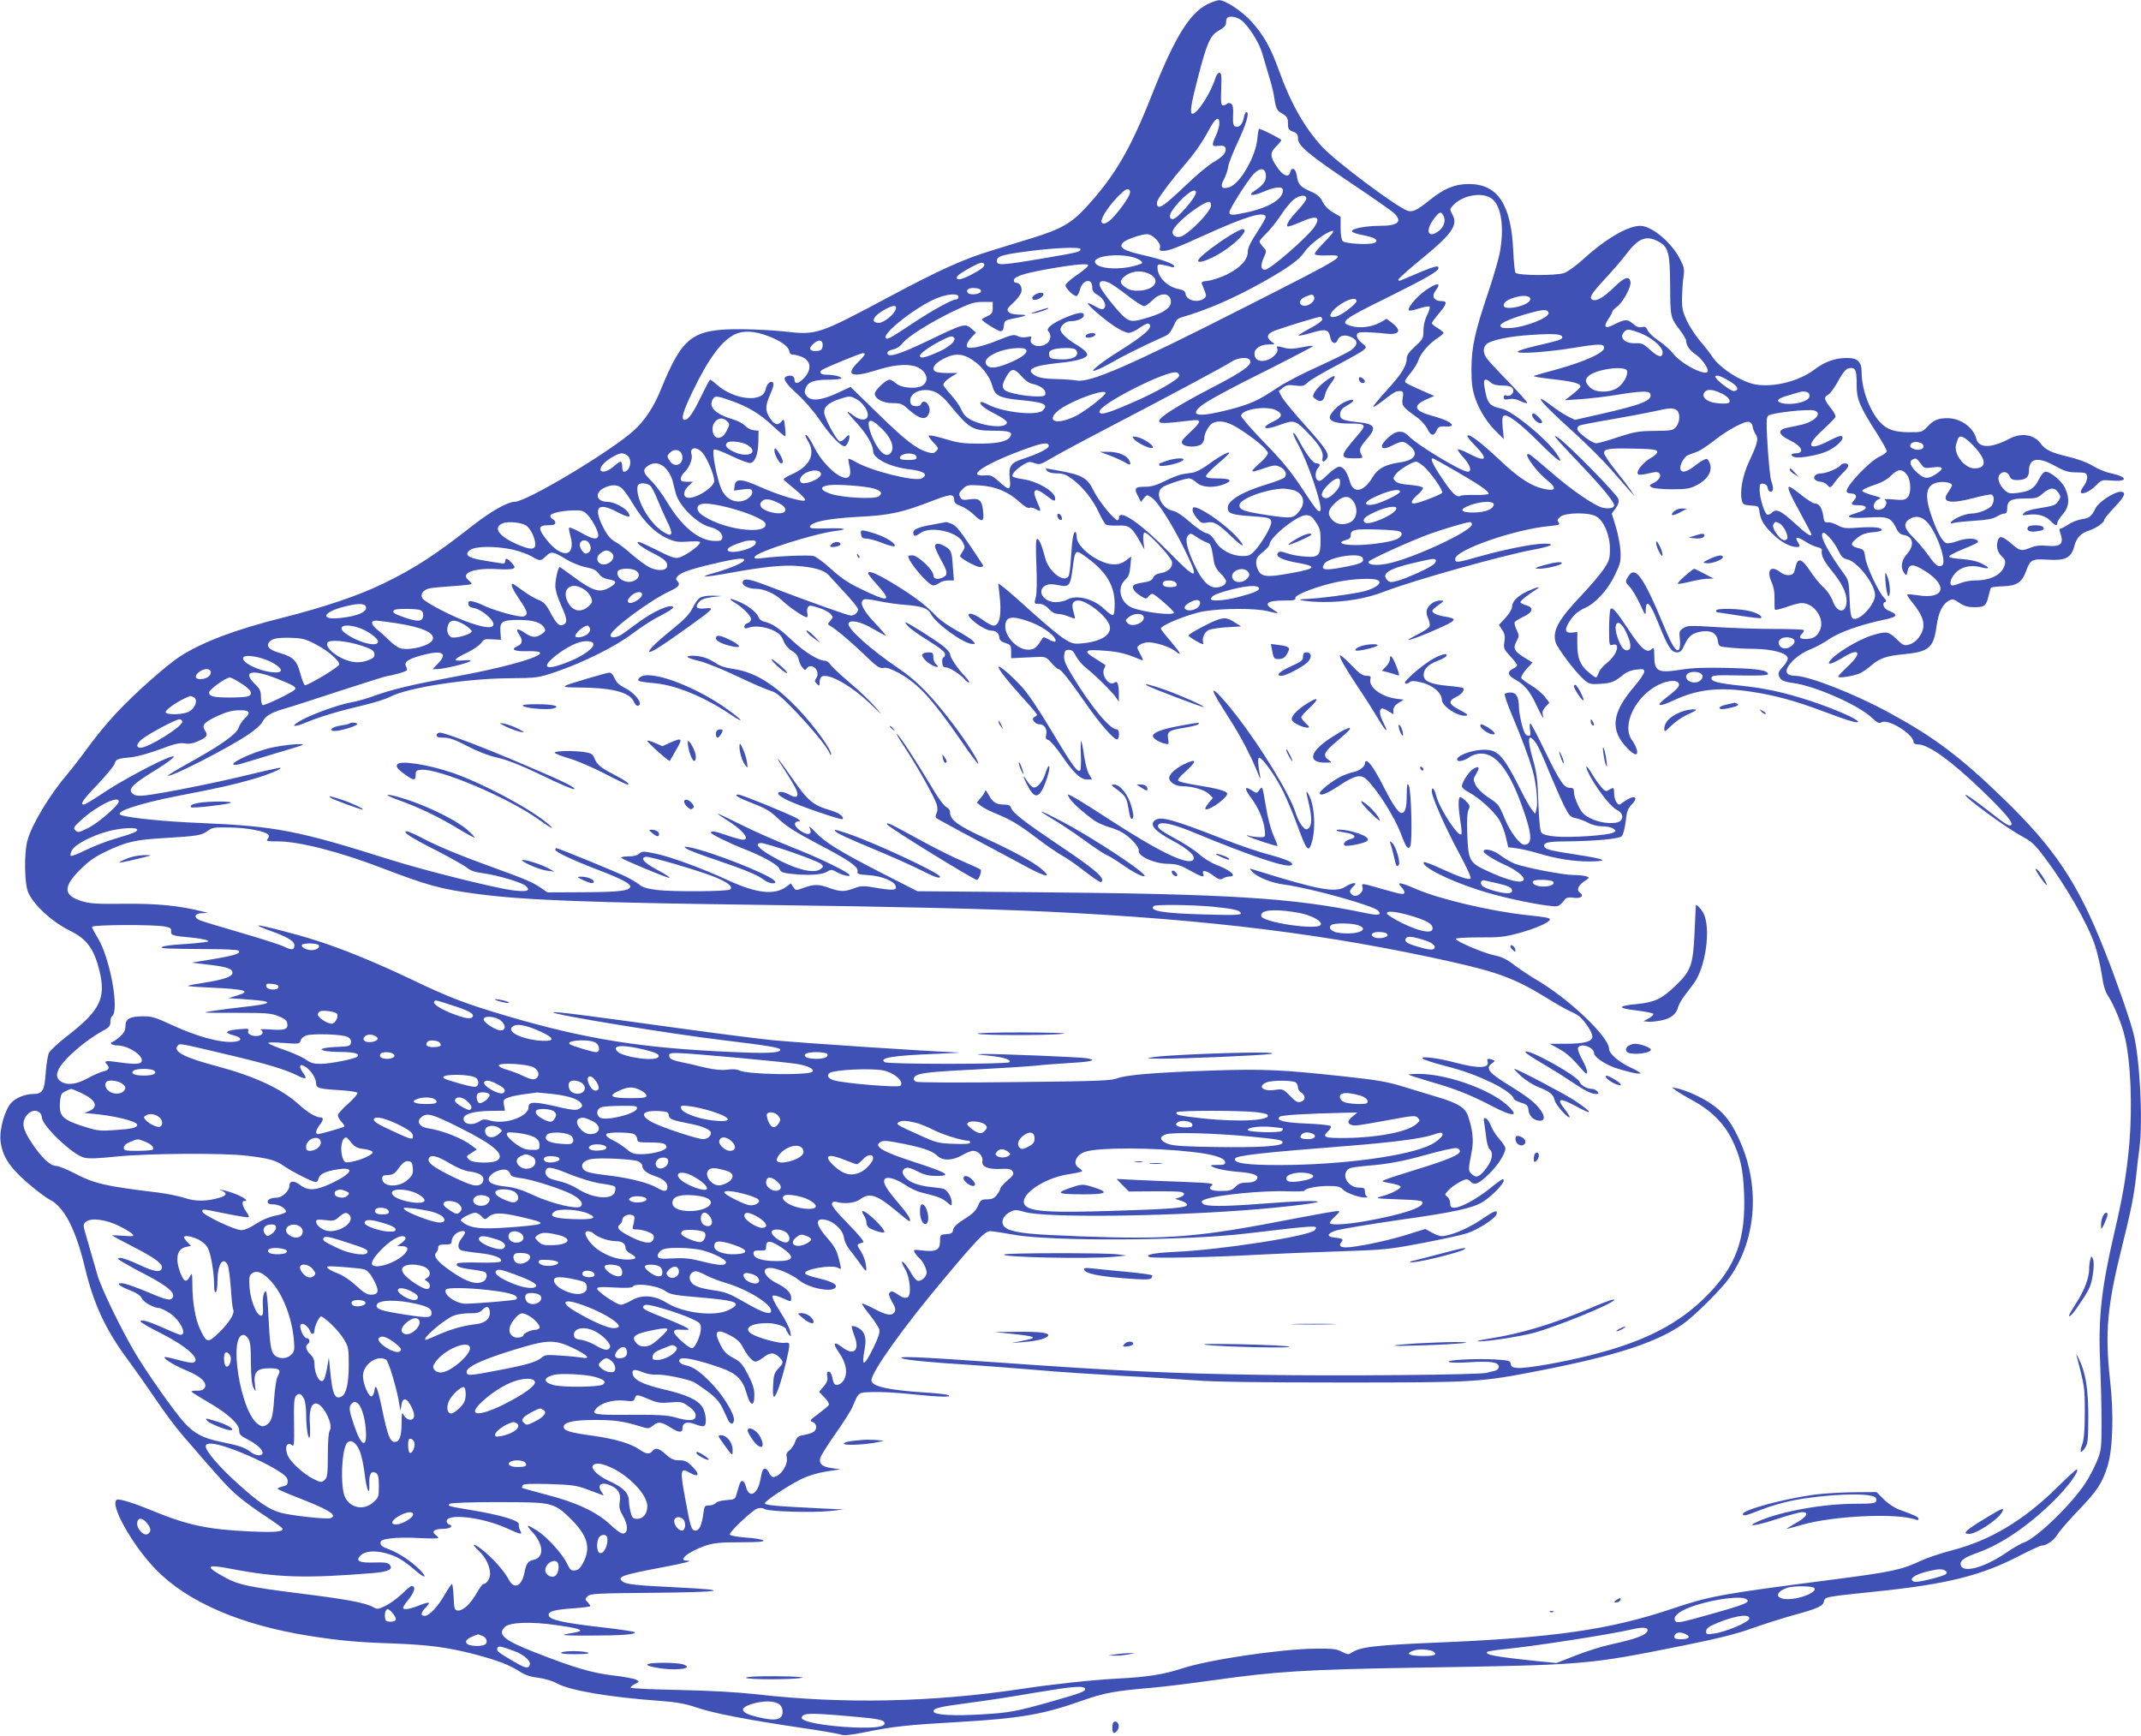 <?xml version="1.0" standalone="no"?>
<!DOCTYPE svg PUBLIC "-//W3C//DTD SVG 20010904//EN"
 "http://www.w3.org/TR/2001/REC-SVG-20010904/DTD/svg10.dtd">
<svg version="1.0" xmlns="http://www.w3.org/2000/svg"
 width="1280pt" height="1038pt" viewBox="0 0 1280 1038"
 preserveAspectRatio="xMidYMid meet">
<g transform="translate(0,1038) scale(0.1,-0.1)"
fill="#3f51b5" stroke="none">
<path d="M7219 10355 c-107 -54 -195 -196 -330 -536 -131 -332 -223 -489 -393
-675 -92 -100 -150 -133 -331 -189 -66 -20 -171 -52 -234 -72 -169 -51 -315
-117 -618 -279 -426 -227 -430 -228 -629 -205 -55 6 -167 12 -249 13 -297 2
-354 -42 -486 -365 -40 -99 -96 -184 -160 -241 -143 -128 -641 -426 -713 -426
-40 0 -141 -57 -241 -135 -232 -182 -353 -261 -540 -352 -151 -74 -357 -143
-610 -207 -276 -69 -474 -144 -607 -229 -78 -50 -275 -224 -381 -338 -49 -52
-123 -141 -165 -199 -42 -58 -99 -132 -127 -165 -107 -125 -216 -305 -241
-400 -21 -77 -18 -261 5 -311 35 -77 144 -177 253 -230 97 -48 140 -107 172
-235 41 -166 5 -239 -188 -389 -56 -43 -108 -91 -114 -106 -7 -14 -15 -69 -19
-121 -7 -102 -19 -123 -73 -123 -48 0 -104 -22 -132 -52 -39 -42 -72 -157 -65
-228 10 -89 50 -153 155 -246 52 -45 114 -93 140 -106 87 -44 155 -178 211
-411 51 -213 123 -368 254 -544 40 -54 114 -159 165 -234 50 -75 124 -174 164
-220 233 -270 276 -318 337 -368 36 -31 110 -84 164 -119 53 -35 97 -67 97
-72 0 -18 -48 -22 -199 -15 -246 11 -369 37 -576 122 -119 49 -203 75 -217 67
-44 -28 93 -272 235 -418 188 -193 505 -330 912 -395 182 -29 292 -39 505 -46
210 -8 327 -23 485 -64 140 -37 210 -64 269 -102 33 -22 64 -33 114 -39 39 -5
86 -19 112 -34 79 -43 317 -83 625 -105 92 -7 141 -16 210 -39 98 -34 300 -73
630 -122 116 -17 220 -35 233 -40 16 -7 57 -3 145 15 169 34 252 43 551 60
379 22 515 46 748 129 132 46 191 57 413 76 72 6 240 27 375 46 369 52 545 63
1195 74 1041 17 1028 16 1621 135 193 39 310 68 400 101 71 25 178 59 239 76
153 42 182 55 189 83 7 29 -1 28 316 61 417 43 625 95 847 210 68 35 130 64
138 64 31 0 73 30 96 67 13 21 69 86 125 144 113 118 142 162 174 264 31 98
38 310 16 504 -33 297 -19 451 73 819 48 191 69 293 81 403 6 57 15 137 21
177 21 166 2 536 -36 684 -23 90 -103 319 -170 488 -161 410 -299 618 -612
920 -255 247 -411 364 -678 509 -204 112 -483 221 -564 221 -14 0 -32 4 -40 9
-39 25 42 115 137 151 28 11 75 37 106 58 60 42 190 88 329 117 84 18 89 29
27 55 -30 12 -41 45 -18 52 8 3 5 11 -8 24 -33 34 -105 187 -112 239 -7 48 -9
50 -45 59 -46 12 -47 27 -1 62 25 20 51 29 90 32 30 2 54 8 54 13 0 16 -45 21
-134 15 -80 -6 -95 -5 -128 13 -21 12 -48 20 -60 18 -19 -2 -23 4 -28 40 -7
47 -24 73 -50 73 -10 0 -46 23 -80 50 -34 28 -67 50 -72 50 -16 0 1 -40 68
-162 35 -64 64 -120 64 -123 0 -17 -31 3 -98 65 -84 77 -112 91 -138 66 -9 -9
-21 -15 -28 -13 -16 5 -45 96 -46 145 0 39 2 43 23 40 14 -2 23 -11 25 -25 4
-28 32 -31 32 -4 0 11 -5 32 -11 47 -5 16 -15 106 -21 202 -9 145 -8 176 3
187 16 16 235 41 275 31 53 -14 5 -67 -76 -85 -25 -6 -63 -14 -85 -18 -60 -12
-55 -41 13 -74 75 -35 95 -79 36 -79 -29 0 -32 -16 -3 -23 30 -8 135 11 190
34 56 25 108 74 92 90 -7 7 -31 -1 -78 -26 -125 -65 -144 -32 -37 65 37 34 70
68 74 75 5 8 -6 30 -27 56 -40 50 -43 64 -16 79 11 5 34 36 52 67 42 76 58 93
84 93 30 0 35 -16 35 -105 0 -82 18 -125 123 -289 31 -49 57 -95 57 -103 0 -7
-19 -22 -42 -32 -58 -26 -198 -172 -198 -207 0 -8 10 -14 24 -14 32 0 42 -17
22 -39 -23 -25 -20 -31 17 -31 73 0 68 -26 -11 -49 -73 -21 -39 -32 76 -25
121 7 136 1 170 -66 11 -24 25 -36 42 -38 59 -9 68 -61 20 -115 -33 -38 -39
-81 -16 -112 13 -18 14 -17 21 13 9 45 38 42 117 -10 126 -86 97 -161 -54
-137 -33 5 -63 8 -65 5 -3 -3 10 -24 30 -48 66 -82 81 -132 53 -186 -19 -36
-45 -59 -78 -67 -23 -6 -34 -1 -69 34 -47 46 -61 48 -140 25 -89 -26 -238
-117 -263 -161 -11 -21 24 -9 85 28 95 59 114 28 30 -51 -33 -31 -61 -60 -61
-65 0 -12 99 4 134 22 17 9 46 29 65 46 50 43 90 56 195 66 149 15 176 38 194
169 11 80 35 130 73 151 22 12 28 11 63 -13 30 -20 51 -26 91 -26 60 0 70 8
84 69 5 23 12 45 15 48 3 3 36 7 72 8 82 3 112 23 137 91 25 69 35 74 131 68
103 -7 140 12 157 80 13 51 39 79 91 95 41 14 88 47 88 63 0 6 27 39 60 74 64
67 75 94 37 94 -37 0 -130 -61 -148 -97 -26 -52 -37 -60 -84 -67 -24 -4 -60
-18 -80 -32 -20 -13 -41 -24 -47 -24 -5 0 -7 -7 -4 -16 28 -74 11 -94 -73 -87
-43 4 -72 1 -101 -11 -56 -22 -63 -21 -115 24 -50 43 -69 49 -79 24 -14 -35
-6 -74 20 -98 21 -19 25 -30 20 -51 -15 -59 -82 -95 -179 -95 -26 0 -64 -7
-84 -15 -19 -8 -42 -15 -49 -15 -22 0 -16 36 12 69 34 41 92 56 152 41 59 -15
64 -6 11 20 -28 15 -69 24 -121 28 -50 3 -77 9 -75 16 2 6 37 24 78 41 96 39
105 45 88 56 -22 14 -70 11 -120 -7 -26 -10 -54 -14 -63 -11 -23 9 -52 60 -86
155 -47 131 -37 194 35 208 40 7 85 -2 85 -17 0 -5 -10 -23 -21 -39 -48 -64 4
-76 156 -36 49 13 95 22 102 19 15 -6 17 -37 3 -62 -12 -23 -80 -51 -123 -51
-36 0 -110 -31 -122 -51 -6 -9 -2 -10 16 -5 13 4 69 9 124 13 72 4 109 11 131
24 17 11 39 19 48 19 11 0 16 9 16 29 0 48 22 61 105 61 68 0 77 2 108 30 42
37 71 38 93 5 15 -23 15 -27 0 -50 -17 -26 -26 -29 -125 -45 -36 -5 -72 -17
-80 -26 -15 -15 -13 -16 27 -11 55 7 103 -7 132 -38 27 -28 40 -32 40 -10 0 8
15 31 33 51 38 44 42 96 12 158 -19 41 -86 96 -115 96 -11 0 -27 -18 -41 -47
-27 -54 -54 -71 -129 -80 -44 -5 -54 -3 -75 17 -35 33 -48 76 -28 95 20 21 46
15 58 -13 7 -16 18 -22 43 -22 51 0 72 16 72 53 0 79 53 89 157 31 56 -31 77
-38 128 -38 55 -1 60 -3 63 -25 2 -13 -6 -36 -17 -52 -12 -15 -21 -33 -21 -40
0 -21 54 1 90 38 34 35 36 35 97 30 98 -8 93 23 -8 44 -30 6 -79 26 -109 45
-33 20 -90 41 -143 53 -104 25 -139 41 -168 81 -41 54 -117 65 -190 25 -105
-55 -179 -55 -193 1 -18 69 -94 124 -174 124 -55 0 -84 -12 -120 -52 -30 -31
-34 -32 -104 -32 -93 0 -138 16 -180 62 -61 68 -108 196 -108 294 0 65 -23 88
-88 88 -71 0 -132 -22 -194 -69 -93 -70 -239 -107 -350 -90 -85 14 -219 100
-262 168 -13 20 -45 61 -71 91 -26 30 -61 84 -79 120 -26 56 -31 76 -30 140 1
41 4 98 9 126 6 44 4 57 -20 103 -51 102 -170 201 -240 201 -74 -1 -206 -78
-338 -198 -43 -39 -94 -77 -115 -84 -48 -17 -281 -16 -292 2 -4 6 -10 64 -13
129 -12 279 -93 400 -264 401 -84 0 -148 -26 -233 -94 -79 -64 -106 -77 -137
-65 -70 26 -429 295 -508 381 -105 114 -189 261 -260 460 -49 136 -89 206
-163 289 -57 63 -159 130 -195 128 -12 -1 -43 -12 -68 -24z m201 -95 c41 -29
107 -132 126 -198 9 -31 27 -91 39 -132 13 -41 26 -93 30 -115 13 -86 16 -94
51 -114 29 -18 34 -26 34 -58 0 -34 4 -40 30 -50 24 -9 30 -17 30 -41 0 -43
63 -96 325 -272 121 -81 232 -159 248 -173 54 -51 27 -77 -82 -77 -86 0 -174
-17 -168 -33 2 -7 32 -17 66 -23 70 -13 95 -29 71 -45 -22 -14 -176 -7 -192 9
-8 8 -13 38 -13 79 l0 67 -45 26 c-29 17 -51 40 -63 64 -14 29 -30 43 -70 61
-64 28 -77 43 -84 95 -6 43 -31 56 -40 19 -9 -34 -45 -19 -80 35 -41 60 -41
84 -3 121 17 16 30 33 30 37 0 8 -119 68 -133 68 -2 0 -7 -27 -10 -59 -9 -106
-102 -267 -165 -289 -48 -16 -60 0 -35 45 11 21 23 55 26 77 3 21 29 87 57
146 51 108 72 180 52 180 -5 0 -13 -15 -16 -34 -7 -39 -29 -61 -51 -52 -12 4
-15 19 -13 66 2 45 -1 63 -12 70 -9 6 -19 5 -24 0 -6 -6 -16 -10 -24 -10 -12
0 -14 19 -11 98 3 80 1 97 -11 97 -8 0 -18 -13 -23 -30 -26 -87 -108 -215
-138 -215 -17 0 -9 55 30 205 56 219 76 264 129 293 30 17 42 30 42 46 0 13 3
26 7 29 13 14 55 7 83 -13z m-130 -617 c0 -16 -9 -48 -20 -72 -28 -61 -26 -68
15 -63 25 3 36 0 41 -11 9 -26 -13 -53 -69 -85 -29 -16 -105 -79 -168 -140
-128 -121 -157 -142 -170 -121 -4 7 -3 22 3 33 16 32 86 124 148 196 73 84
119 150 160 228 35 66 60 81 60 35z m278 -310 c3 -34 -15 -60 -68 -94 -45 -30
-12 -33 52 -6 75 32 118 35 118 9 0 -52 -83 -103 -218 -132 -86 -19 -102 -18
-102 2 0 18 109 190 143 226 41 42 71 40 75 -5z m-813 -93 c8 -13 -16 -56 -65
-118 -49 -63 -86 -90 -102 -74 -14 14 26 83 89 150 49 51 66 61 78 42z m395
-10 c0 -31 -112 -160 -139 -160 -20 0 -22 22 -5 48 52 79 144 151 144 112z
m1769 -38 c58 -43 76 -177 46 -330 -9 -42 -40 -149 -70 -237 -78 -231 -97
-319 -98 -450 0 -88 5 -123 22 -174 26 -76 73 -150 131 -206 l41 -40 -7 66
c-4 46 -3 68 5 73 22 14 96 -42 214 -160 117 -117 155 -141 101 -63 -60 87
-261 251 -323 265 -79 17 -90 31 -107 137 -7 42 6 49 39 20 12 -12 36 -18 69
-18 36 0 54 -5 61 -17 14 -22 -9 -51 -34 -43 -13 5 -19 1 -19 -10 0 -14 6 -16
33 -11 22 4 44 0 70 -13 20 -10 37 -14 37 -8 0 5 -51 62 -113 126 -63 64 -121
127 -130 141 -22 32 -21 63 1 83 26 24 137 47 269 55 136 9 183 5 183 -14 0
-14 -17 -19 -167 -54 -51 -12 -96 -26 -99 -32 -10 -16 179 -3 331 22 159 26
185 26 185 0 0 -29 -112 -80 -275 -126 -71 -19 -137 -38 -145 -41 -8 -3 39
-12 105 -19 130 -14 179 -27 173 -47 -3 -6 -24 -27 -49 -46 l-44 -34 99 7 c54
4 139 14 190 22 165 27 215 29 222 10 15 -39 -45 -64 -295 -121 l-155 -35 -41
20 c-23 11 -68 41 -100 65 -32 25 -60 43 -63 40 -8 -7 60 -76 209 -211 69 -62
163 -157 210 -210 46 -53 97 -111 112 -128 l29 -31 -23 35 c-13 19 -54 73 -91
119 -38 47 -68 93 -68 103 0 25 27 29 180 26 111 -2 135 -6 138 -18 1 -9 -13
-23 -34 -35 -41 -22 -84 -69 -84 -92 0 -15 16 -15 95 3 53 11 54 -36 2 -63
-29 -14 -29 -16 -11 -27 11 -6 63 -11 119 -11 88 0 107 3 150 25 60 31 90 76
80 121 -4 16 -13 33 -20 35 -8 3 -37 -13 -65 -35 -53 -42 -84 -51 -93 -28 -8
22 20 76 45 86 13 5 38 15 56 21 18 7 63 37 100 66 76 61 181 118 208 112 11
-2 20 -13 22 -27 2 -14 10 -35 18 -47 19 -27 12 -53 -38 -161 -40 -84 -58
-182 -44 -236 5 -23 12 -26 54 -29 47 -3 47 -3 52 -44 7 -46 32 -86 91 -138
43 -40 95 -66 129 -66 23 0 24 3 8 30 -20 31 -3 33 41 5 22 -15 55 -31 73 -35
20 -4 32 -12 30 -20 -6 -28 9 -60 59 -122 61 -75 88 -130 89 -179 0 -76 -55
-79 -82 -4 -11 30 -33 63 -57 84 -21 20 -58 64 -80 99 -51 76 -74 81 -87 20
-8 -37 -13 -43 -37 -46 -16 -2 -38 5 -53 17 -57 45 -85 13 -52 -61 13 -29 18
-61 17 -100 -1 -32 0 -60 3 -63 2 -3 29 3 59 13 30 11 68 22 85 25 82 16 162
-92 122 -166 -17 -34 -39 -46 -80 -47 -40 0 -47 10 -23 33 8 8 11 17 8 21 -4
3 -82 6 -175 6 -92 0 -247 5 -343 11 -160 10 -177 10 -201 -6 -24 -16 -26 -21
-21 -64 3 -26 1 -54 -4 -62 -15 -22 -40 15 -89 133 -128 309 -176 374 -219
296 -15 -26 -14 -29 11 -55 15 -15 43 -62 62 -103 34 -73 35 -74 35 -37 2 69
27 43 76 -80 56 -140 77 -173 111 -173 20 0 29 9 45 45 23 52 48 72 104 80 56
8 89 -11 95 -55 5 -35 6 -35 65 -41 33 -4 103 -8 155 -8 109 -2 193 -25 198
-55 2 -10 -10 -32 -28 -51 -24 -24 -30 -38 -25 -54 8 -27 28 -37 90 -45 129
-18 383 -130 464 -205 35 -33 46 -38 60 -29 38 23 191 -71 191 -118 0 -8 10
-14 25 -14 65 0 203 -100 392 -283 129 -125 177 -182 168 -197 -9 -14 -33 0
-134 80 -93 72 -141 105 -141 97 0 -17 250 -200 339 -247 56 -30 76 -48 134
-125 130 -173 258 -396 302 -527 14 -43 32 -120 40 -171 9 -67 21 -105 38
-131 34 -50 84 -171 101 -248 35 -149 45 -416 26 -638 -16 -177 -38 -308 -85
-510 -82 -349 -102 -528 -89 -800 4 -102 8 -259 8 -350 0 -156 -1 -169 -27
-234 -15 -37 -47 -98 -71 -135 -87 -130 -291 -327 -367 -353 -19 -6 -68 -35
-110 -64 -130 -88 -259 -121 -267 -68 -4 26 20 42 105 73 138 49 302 161 449
306 88 87 155 178 141 191 -2 3 -56 -46 -118 -108 -201 -198 -402 -318 -632
-377 -65 -17 -148 -45 -184 -62 -114 -54 -175 -67 -540 -114 -650 -84 -718
-96 -939 -170 -378 -128 -713 -176 -1419 -205 -374 -16 -456 -26 -507 -62 -15
-10 -24 -9 -55 7 -31 17 -55 20 -157 19 -209 -2 -641 -66 -801 -119 -108 -35
-204 -51 -385 -60 -159 -9 -375 -32 -568 -61 -536 -81 -1074 -92 -1587 -33
-120 13 -276 22 -467 26 -159 3 -288 9 -288 14 0 5 12 15 27 22 27 14 27 14 5
26 -12 6 -75 18 -139 25 -125 15 -231 46 -463 137 -188 73 -230 109 -180 154
30 27 157 31 305 10 122 -17 164 -29 135 -39 -8 -3 -40 -9 -70 -14 -44 -8 -18
-10 130 -10 192 0 294 7 273 21 -6 4 -92 17 -190 28 -245 28 -323 46 -323 75
0 22 37 31 148 39 56 4 102 10 102 13 0 3 -8 14 -17 24 -16 17 -16 20 1 36 15
15 54 17 399 20 418 4 468 16 138 32 -244 12 -305 18 -327 34 -39 29 -9 40
230 85 144 27 196 41 153 41 -59 0 9 55 112 90 50 16 86 20 208 20 106 0 144
3 136 11 -6 6 -53 14 -104 17 -52 4 -94 12 -96 18 -5 14 131 142 163 155 17 6
32 5 47 -3 28 -15 286 -22 392 -11 l80 9 -150 7 c-264 13 -326 19 -322 31 5
16 132 100 212 141 47 23 99 39 155 48 l85 13 -51 7 c-59 8 -79 26 -70 61 3
13 44 78 91 145 47 67 93 139 101 159 40 93 31 87 124 90 46 2 151 -4 232 -13
166 -17 241 -19 218 -6 -8 5 -62 11 -120 15 -233 14 -340 37 -340 74 0 50 190
317 439 613 191 228 240 279 271 279 10 0 72 -9 137 -21 227 -41 1022 -37
1388 6 432 51 441 52 415 21 -28 -35 -559 -118 -836 -130 -127 -6 -185 -18
-151 -31 21 -9 386 -1 647 14 107 6 326 15 485 20 277 9 300 12 500 50 116 22
235 48 265 58 66 21 174 91 178 116 5 27 -12 21 -97 -37 -75 -51 -184 -96
-233 -96 -11 0 -38 10 -59 22 l-38 21 -99 -31 c-104 -33 -247 -65 -343 -77
-60 -7 -81 3 -59 30 14 17 5 22 -44 27 -49 5 -41 26 16 43 29 8 195 36 368 61
327 46 440 70 500 106 70 42 156 138 123 138 -5 0 -39 -25 -77 -56 -78 -62
-173 -114 -211 -114 -20 0 -25 5 -25 26 0 15 -8 33 -17 40 -17 12 -16 14 7 39
24 26 89 65 109 65 5 0 17 -7 25 -16 23 -22 48 -11 110 50 52 50 96 120 96
151 0 8 -15 32 -34 53 -19 21 -42 56 -51 79 -9 23 -23 44 -32 47 -13 5 -14 0
-9 -31 3 -21 9 -62 12 -90 4 -29 13 -58 20 -64 23 -19 16 -63 -16 -107 -42
-58 -64 -68 -91 -41 -22 22 -22 20 1 143 11 60 4 122 -22 201 -17 52 -58 79
-182 116 -56 17 -150 46 -211 64 -90 28 -155 39 -350 60 -378 41 -482 45 -795
35 -341 -12 -506 -26 -563 -47 -36 -14 -126 -17 -612 -22 -316 -4 -578 -3
-588 2 -10 4 -16 14 -14 20 9 30 63 38 345 52 158 8 330 19 382 24 52 6 150
13 218 17 123 7 154 17 85 28 -44 7 -519 26 -608 25 -57 -2 -56 -2 25 -10 91
-9 135 -23 125 -39 -8 -13 -725 -13 -745 0 -39 26 49 40 310 50 96 4 155 7
130 8 -195 8 -884 53 -1105 73 -66 6 -327 39 -580 74 -572 79 -721 98 -736 93
-29 -10 710 -131 1026 -168 247 -30 330 -43 330 -55 0 -20 -78 -24 -290 -14
-539 23 -879 78 -1344 215 -243 72 -342 109 -561 214 -216 103 -422 188 -581
238 -114 37 -340 95 -345 89 -3 -2 30 -17 73 -32 97 -34 143 -61 143 -85 0
-30 -16 -32 -60 -10 -23 12 -143 50 -267 86 -124 36 -234 69 -244 75 -33 17
-23 39 19 40 l37 1 -35 9 c-140 35 -271 48 -465 46 -168 -2 -209 1 -257 16
-110 34 -112 85 -9 188 50 50 87 76 151 107 126 60 178 72 355 82 198 12 220
16 257 43 26 20 41 22 132 20 99 -1 208 -21 229 -42 7 -7 6 -15 -3 -26 -11
-13 -4 -15 61 -15 127 0 372 -63 619 -158 277 -106 358 -128 571 -156 285 -38
666 -52 1729 -66 816 -11 1314 -23 1680 -40 978 -47 1682 -135 2422 -301 277
-62 381 -102 560 -212 58 -36 123 -73 144 -82 21 -9 47 -23 58 -33 35 -31 76
-95 76 -118 0 -31 -48 -44 -165 -44 l-90 0 55 -30 c48 -27 75 -51 148 -135 31
-36 26 8 -8 69 -18 31 -29 63 -26 71 12 33 96 6 96 -31 0 -21 56 -61 116 -84
67 -24 153 -44 161 -37 3 3 -23 19 -58 35 -69 31 -129 83 -129 111 0 72 -240
300 -435 414 -38 22 -97 62 -131 87 -45 35 -76 50 -120 59 -64 13 -226 82
-231 98 -2 5 52 9 139 9 125 -1 155 3 240 26 97 27 171 59 183 78 7 12 -13 16
-143 30 -211 23 -516 95 -653 154 -99 43 -122 46 -90 12 13 -14 20 -29 17 -34
-7 -11 -18 -9 -131 23 -129 37 -126 37 -119 10 8 -31 -38 -64 -61 -45 -20 17
-19 26 5 50 18 18 18 20 3 20 -10 0 -31 -9 -48 -20 -59 -39 -156 -22 -534 96
-44 14 -44 14 -26 -6 31 -34 116 -69 198 -79 158 -22 532 -126 557 -156 22
-27 1 -30 -88 -11 -424 88 -802 112 -1962 122 l-705 6 -212 108 c-250 128
-343 185 -401 248 -25 27 -38 37 -32 23 17 -34 0 -47 -37 -28 -54 28 -68 66
-25 67 10 1 2 9 -18 20 -59 31 -327 140 -345 140 -33 0 -2 -19 88 -54 76 -29
105 -47 154 -94 46 -43 101 -78 232 -147 188 -98 245 -138 238 -165 -4 -15 5
-18 67 -22 75 -5 149 -34 160 -63 11 -30 -12 -31 -156 -6 -34 5 -58 4 -85 -7
-63 -24 -86 -24 -147 -3 -72 26 -97 26 -160 4 -48 -18 -49 -18 -63 4 l-15 22
-27 -20 c-70 -52 -177 -40 -345 37 -158 73 -341 140 -433 160 -77 16 -84 16
-101 1 -12 -11 -36 -17 -67 -17 -28 0 -45 -4 -40 -9 17 -14 277 -122 287 -119
6 2 -27 24 -73 48 -80 43 -104 71 -68 78 21 4 311 -81 410 -120 79 -32 112
-58 95 -75 -12 -13 -338 -15 -433 -4 -60 7 -93 17 -107 30 -12 10 -48 32 -81
49 -57 28 -408 172 -420 172 -3 0 -5 -5 -5 -10 0 -14 108 -64 265 -124 133
-51 188 -81 183 -98 -8 -24 -69 -31 -279 -32 l-216 -1 -39 27 c-48 33 -97 54
-277 119 -192 69 -342 130 -433 179 -42 22 -83 40 -92 40 -32 -1 27 -39 180
-116 81 -42 161 -87 178 -100 22 -19 49 -28 102 -35 87 -12 233 -56 254 -77
29 -29 1 -36 -90 -23 -114 16 -524 119 -721 181 -557 176 -688 201 -1138 220
-207 8 -411 29 -471 46 -55 17 98 69 333 115 244 47 338 68 449 100 98 28 193
68 164 69 -7 0 -97 -20 -200 -45 -188 -46 -500 -108 -602 -120 -40 -5 -60 -2
-74 8 -34 25 -11 53 108 127 119 73 163 110 116 95 -61 -18 -295 -143 -396
-211 -61 -41 -116 -74 -122 -74 -26 0 -8 27 83 122 52 55 98 111 101 124 7 26
16 29 107 38 31 4 106 25 165 47 84 32 115 39 145 35 27 -5 51 -1 81 13 54 23
61 35 42 63 -22 32 -7 50 75 88 52 24 87 33 127 34 65 1 74 -12 36 -48 -15
-14 -32 -40 -38 -58 -13 -38 -111 -107 -311 -217 -63 -35 -113 -66 -111 -68
13 -13 361 165 481 246 38 26 75 58 82 72 19 38 49 57 126 80 40 11 194 61
343 110 150 49 278 89 286 89 8 0 38 7 66 15 48 15 51 17 41 37 -16 29 5 46
87 69 126 35 165 17 103 -47 l-33 -34 30 0 c39 1 183 35 196 48 6 6 -9 7 -43
4 -67 -6 -59 7 27 48 35 17 72 43 81 56 14 23 22 25 67 22 l51 -3 -3 46 c-5
64 10 73 112 73 86 -1 131 -15 150 -47 9 -15 7 -21 -9 -33 -38 -28 -63 -28
-105 1 -46 32 -61 28 -36 -9 23 -35 20 -55 -9 -68 -46 -21 -22 -33 59 -31 204
5 -31 -78 -434 -152 -253 -47 -375 -76 -480 -114 -46 -17 -114 -36 -150 -42
-73 -13 -245 -76 -305 -114 -52 -32 -23 -33 53 -1 73 31 198 68 340 101 62 15
132 37 156 50 100 53 444 107 696 110 185 2 185 2 295 39 164 56 356 152 456
228 47 36 122 85 168 107 45 23 79 46 76 51 -14 23 -119 -24 -217 -97 -35 -26
-75 -56 -90 -65 -31 -21 -68 -24 -68 -6 0 34 238 211 355 264 55 26 65 40 43
62 -20 20 17 48 95 70 95 28 250 62 283 62 68 0 -18 -46 -159 -86 -98 -27 -57
-27 90 0 199 36 317 49 403 43 105 -7 167 -25 195 -56 13 -14 58 -63 99 -108
42 -45 76 -88 76 -95 0 -20 -21 -38 -43 -38 -17 0 -247 82 -504 180 -110 42
-143 46 -143 15 0 -18 39 -35 79 -35 49 0 114 -29 156 -69 40 -39 131 -101
148 -101 5 0 7 10 4 23 -4 12 -2 29 3 37 7 12 16 12 63 -3 30 -9 62 -26 72
-37 17 -19 17 -21 -1 -41 -17 -19 -17 -21 -2 -30 35 -19 127 -97 208 -175 73
-71 89 -81 112 -77 19 4 46 -6 95 -32 116 -66 193 -150 368 -402 54 -79 100
-141 103 -139 8 9 -64 123 -149 236 -127 167 -215 258 -321 330 -173 117 -315
244 -305 273 9 25 75 10 146 -32 38 -22 73 -41 77 -41 3 0 -25 33 -63 73 -70
74 -94 120 -74 140 8 8 36 6 96 -7 46 -9 117 -20 157 -22 100 -8 136 -20 153
-54 31 -60 198 -180 250 -180 17 0 17 1 1 19 -9 10 -53 38 -97 62 -45 24 -100
63 -123 87 -58 63 -140 124 -263 198 -99 59 -143 76 -143 56 0 -5 25 -36 55
-69 91 -101 70 -106 -100 -23 -74 35 -120 67 -177 119 -43 39 -90 74 -104 77
-28 7 -207 0 -303 -12 -44 -6 -53 -4 -49 7 9 29 351 138 484 155 85 10 54 19
-58 15 -80 -2 -99 0 -96 11 9 28 106 48 286 58 195 10 263 25 452 98 107 41
124 41 125 1 0 -15 11 -24 39 -34 21 -8 55 -30 75 -49 52 -51 65 -48 59 14 -7
70 -21 83 -79 75 -42 -6 -49 -4 -59 14 -9 18 -7 25 15 47 25 25 31 26 103 22
94 -6 171 -38 236 -98 31 -28 51 -40 62 -36 9 4 27 -1 40 -9 29 -19 30 -11 3
49 -33 75 -10 86 61 30 37 -29 46 -33 48 -19 9 41 -101 108 -196 121 -29 4
-55 11 -58 16 -8 12 21 43 64 70 30 18 39 20 67 9 30 -10 37 -8 96 27 35 21
183 101 329 177 394 205 710 375 750 401 41 28 105 33 114 8 11 -27 -45 -67
-231 -163 -203 -106 -313 -175 -313 -198 0 -16 29 -16 188 3 69 9 68 -4 -5
-72 -48 -45 -54 -55 -43 -68 17 -21 93 -21 114 0 9 8 16 24 16 35 0 29 27 77
49 89 38 20 86 11 149 -27 97 -60 182 -131 182 -152 0 -11 -23 -38 -51 -62
-29 -24 -47 -45 -41 -47 6 -2 38 7 71 19 52 18 65 20 91 9 34 -14 48 -46 29
-65 -8 -7 -54 -25 -104 -40 -147 -44 -235 -97 -235 -140 0 -34 21 -42 130 -50
120 -8 130 -11 130 -39 0 -27 -61 -130 -101 -171 -24 -25 -37 -30 -73 -29 -65
1 -132 38 -161 89 -18 30 -34 44 -54 48 -16 4 -60 33 -97 66 -42 38 -81 63
-101 67 -69 13 -111 106 -65 140 21 16 136 54 161 54 10 0 30 -11 45 -25 33
-30 103 -34 167 -9 53 22 35 34 -48 34 -46 0 -63 4 -63 14 0 7 31 40 69 72 39
32 70 62 70 67 1 12 -69 -27 -128 -72 -30 -22 -69 -43 -88 -46 -18 -3 -48 -7
-65 -10 -18 -3 -64 -21 -102 -40 -54 -27 -82 -35 -123 -35 -59 0 -65 -9 -37
-61 l15 -30 18 23 c18 21 19 22 45 4 38 -24 123 -159 197 -309 93 -189 79
-192 -89 -21 -170 174 -302 265 -302 209 0 -8 -4 -15 -9 -15 -19 0 -112 114
-142 175 -37 77 -68 95 -198 119 -101 19 -96 19 -81 1 8 -9 30 -15 59 -15 37
0 56 -8 93 -35 61 -45 124 -124 159 -202 16 -34 34 -65 41 -69 7 -5 38 -7 69
-6 67 4 85 -9 130 -88 l31 -55 -6 47 c-3 29 -1 50 6 54 14 9 156 -140 164
-173 8 -32 -20 -62 -66 -69 -24 -4 -39 -13 -46 -27 -7 -16 -21 -24 -58 -29
-27 -4 -53 -11 -58 -16 -14 -14 2 -40 39 -63 33 -21 37 -21 48 -6 7 9 18 17
25 17 12 0 122 -95 128 -111 9 -22 -177 -1 -249 28 -71 28 -94 119 -42 167 21
20 27 36 31 82 l5 57 -32 -24 c-23 -17 -45 -24 -74 -23 -87 2 -220 101 -220
164 0 16 -4 30 -8 30 -12 0 -19 -42 -26 -150 -3 -58 -10 -111 -16 -117 -29
-38 -116 30 -137 107 -21 80 -35 113 -48 118 -9 3 -11 -30 -6 -155 4 -100 3
-172 -4 -195 -10 -38 -10 -38 20 -38 20 0 39 -9 58 -30 17 -19 38 -30 54 -30
15 0 43 -7 63 -15 20 -8 37 -14 39 -12 2 2 -2 19 -8 39 -14 47 -5 68 29 68 49
0 161 -86 184 -142 24 -57 -40 -103 -161 -114 -48 -5 -61 -2 -105 25 -27 16
-115 89 -195 161 -80 73 -158 141 -174 152 l-28 21 7 -64 c15 -121 2 -189 -35
-189 -11 0 -40 16 -66 35 -64 49 -115 47 -61 -2 34 -32 90 -63 112 -63 30 0
47 -15 49 -40 1 -16 11 -26 36 -34 32 -10 35 -14 35 -51 l0 -40 40 2 c22 1 69
3 104 5 62 3 64 2 96 -34 18 -21 37 -38 43 -38 14 0 63 -61 163 -205 85 -122
166 -215 187 -215 7 0 12 14 12 30 0 20 -5 30 -15 30 -40 0 -156 141 -264 320
-41 67 -51 92 -49 120 3 30 7 35 28 35 19 0 29 -9 43 -38 11 -20 37 -52 60
-70 54 -42 159 -146 179 -177 l17 -25 0 40 c1 60 -8 88 -25 75 -31 -27 -84 45
-62 84 5 10 8 19 6 21 -1 1 -27 17 -55 35 -84 51 -71 60 62 49 78 -6 122 -18
207 -54 15 -6 14 -1 -5 35 -22 40 -22 41 -3 55 11 8 34 15 51 15 45 0 128 -27
159 -51 47 -37 37 -16 -24 56 -33 38 -60 73 -60 77 0 20 168 88 255 103 111
19 312 20 385 1 30 -8 56 -13 58 -11 2 2 -10 11 -27 21 -60 36 -36 54 70 54
54 0 67 3 63 14 -7 19 131 72 251 97 97 20 221 25 245 9 25 -16 -16 -47 -85
-65 -61 -16 -276 -44 -350 -46 -81 -2 6 -17 105 -18 131 -1 258 20 368 63 171
66 704 216 890 250 107 20 136 35 67 36 -66 0 -224 -31 -381 -74 -148 -42
-154 -42 -154 -17 0 53 356 177 563 196 60 6 66 9 55 22 -10 13 -8 18 11 34
31 25 167 27 212 3 46 -24 84 -111 84 -195 0 -59 -4 -71 -37 -121 -20 -30 -81
-102 -135 -159 -135 -142 -173 -210 -153 -278 10 -36 123 -185 172 -226 30
-25 37 -27 100 -23 65 5 80 11 139 59 15 12 47 24 73 26 40 5 46 3 46 -13 0
-11 -27 -50 -60 -89 -134 -156 -146 -259 -42 -367 44 -46 67 -50 58 -10 -4 15
-17 41 -29 57 -64 87 19 261 156 330 59 29 115 33 124 8 6 -16 -9 -33 -88 -94
-55 -43 -25 -45 59 -5 140 65 270 80 460 51 142 -21 269 -56 433 -118 154 -58
216 -76 206 -59 -12 18 -141 74 -272 118 -160 53 -277 79 -420 94 -145 15
-187 26 -183 48 3 15 20 17 171 14 115 -2 167 0 167 8 0 23 -63 33 -240 37
-135 3 -211 1 -283 -11 -140 -21 -157 -11 -157 93 0 35 -3 42 -12 33 -32 -32
-64 -5 -148 123 -69 104 -91 129 -102 113 -4 -7 -8 -59 -8 -116 0 -99 1 -103
20 -97 52 16 26 -63 -35 -110 -20 -15 -41 -40 -47 -56 -5 -16 -13 -29 -17 -29
-3 0 -23 13 -42 30 -52 42 -69 85 -69 170 l0 72 -32 -4 c-45 -4 -47 20 -8 77
23 33 46 52 83 69 67 30 140 109 184 203 31 65 34 79 31 140 -2 37 -15 103
-28 145 l-24 78 23 31 c16 22 21 38 16 57 -7 26 -293 318 -356 363 -48 33 -31
12 136 -164 129 -136 195 -217 195 -239 0 -14 -28 -21 -65 -14 -48 9 -192 108
-315 216 -58 50 -113 96 -122 101 -55 30 26 -91 102 -152 54 -44 54 -64 -2
-55 -83 13 -162 62 -281 175 -113 106 -182 159 -194 147 -4 -4 17 -30 45 -59
81 -82 69 -103 -30 -52 -36 19 -68 32 -72 28 -3 -3 12 -26 34 -49 40 -44 52
-84 25 -84 -38 0 -305 161 -354 214 -32 34 -71 33 -110 0 -70 -58 -64 -96 9
-59 62 31 71 31 109 -1 56 -47 31 -86 -64 -99 -83 -12 -130 -37 -159 -88 -53
-89 -116 -101 -136 -25 -16 56 -38 88 -63 88 -12 0 -43 -21 -69 -47 -40 -39
-49 -44 -62 -33 -16 13 -13 55 5 74 15 16 10 26 -11 26 -20 0 -56 47 -106 139
-15 29 -30 48 -32 42 -2 -6 10 -34 26 -63 58 -101 151 -375 136 -400 -10 -15
-23 1 -110 133 -66 100 -118 164 -225 273 -76 79 -139 151 -139 160 0 39 152
63 210 33 41 -20 36 -42 -14 -65 -87 -41 -59 -58 36 -22 83 31 95 28 165 -46
72 -74 97 -116 90 -150 -5 -27 5 -31 23 -9 22 27 2 59 -123 198 -68 75 -132
153 -143 173 l-19 36 25 20 c20 16 33 19 74 13 43 -5 52 -3 75 19 14 14 91 59
171 101 79 42 153 83 163 93 18 16 18 18 -13 43 -20 17 -30 34 -28 46 3 15 12
18 58 17 30 -1 80 -4 110 -8 89 -11 105 17 37 68 l-27 20 -37 -21 c-50 -28
-119 -37 -171 -23 -79 21 -59 38 210 170 237 118 308 158 308 178 0 20 -27 11
-227 -75 -7 -3 -13 0 -13 5 0 6 58 58 130 117 190 155 228 208 194 271 -18 33
-18 34 6 59 56 59 174 79 229 37z m-1109 1 c0 -9 -22 -39 -48 -67 -53 -56 -76
-92 -64 -100 4 -2 37 9 72 24 103 47 131 36 85 -31 -43 -60 -255 -245 -290
-251 -27 -4 -31 26 -9 73 17 39 17 40 -4 62 -12 13 -22 28 -22 33 0 6 19 28
41 49 23 22 61 70 85 106 24 37 58 79 75 93 35 30 79 35 79 9z m-570 -41 c0
-33 -110 -150 -172 -183 -27 -14 -58 -2 -58 23 0 27 72 97 152 149 61 39 78
42 78 11z m1390 -62 c15 -27 3 -66 -27 -90 -63 -49 -85 -3 -33 68 34 47 45 51
60 22z m-1063 -5 c2 -6 -22 -48 -52 -94 -39 -59 -55 -93 -55 -117 0 -46 -46
-96 -125 -135 -36 -17 -85 -34 -110 -37 -38 -4 -45 -8 -39 -21 29 -71 30 -72
10 -87 -37 -26 -102 -10 -108 28 -2 17 -12 24 -42 30 -69 14 -126 73 -126 129
0 19 4 21 36 15 19 -4 42 -10 50 -13 8 -3 14 -1 14 5 0 14 -68 39 -169 63
-139 31 -169 50 -133 82 21 18 107 47 140 47 33 0 85 -54 77 -80 -5 -16 -2
-20 18 -20 34 0 79 17 259 99 239 108 344 139 355 106z m355 -148 c-34 -34
-62 -68 -62 -74 0 -8 21 -11 68 -10 132 4 134 5 -483 -308 -688 -350 -926
-453 -1006 -440 -22 4 -78 8 -126 9 -62 1 -98 7 -121 19 -66 36 -22 61 137 77
107 10 171 29 171 50 0 13 -24 35 -67 61 -52 30 -93 70 -93 88 0 24 31 51 61
51 40 0 79 17 79 35 0 22 -31 19 -104 -11 -84 -35 -126 -68 -108 -85 19 -20
14 -56 -10 -73 -44 -31 -109 -10 -94 30 5 13 1 14 -25 9 -19 -4 -41 -2 -55 6
-22 11 -35 8 -117 -25 -50 -21 -113 -40 -139 -43 -42 -5 -48 -3 -48 13 0 10
12 31 28 47 l27 29 -28 24 c-37 32 -45 30 -259 -73 -173 -83 -243 -104 -243
-73 0 8 14 17 34 21 20 4 43 19 57 37 32 41 163 123 303 191 101 48 124 56
176 56 l60 0 0 -35 c0 -30 -5 -37 -32 -50 -18 -8 -33 -17 -33 -20 0 -10 96
-70 112 -70 12 0 18 10 20 33 3 30 6 33 58 43 82 16 91 22 34 23 -34 1 -56 6
-65 17 -11 14 -7 21 29 54 23 21 44 50 48 64 7 29 -9 56 -33 56 -8 0 -13 7
-11 17 2 12 23 23 68 36 81 22 292 57 344 57 34 0 37 -2 25 -16 -7 -9 -39 -34
-71 -55 -32 -22 -58 -47 -58 -55 0 -17 47 -64 65 -64 6 0 16 16 21 37 15 61
74 74 74 16 0 -21 8 -33 30 -45 38 -21 59 -63 41 -81 -9 -9 -21 -7 -52 11 -23
13 -43 22 -45 19 -7 -7 91 -92 158 -137 33 -22 71 -40 85 -40 14 0 45 14 69
32 30 21 48 28 55 21 22 -22 -24 -64 -186 -166 -50 -31 -106 -70 -125 -87 -32
-28 -33 -30 -10 -24 14 3 68 30 120 60 52 29 136 71 185 94 50 23 101 47 115
53 22 11 32 26 60 87 4 8 18 18 31 22 157 45 324 118 502 219 146 83 204 126
238 175 31 46 137 124 168 124 9 0 -10 -26 -47 -63z m2000 -5 c53 -31 62 -69
63 -262 1 -188 1 -188 61 -267 19 -25 34 -51 34 -58 0 -28 22 -61 56 -83 34
-22 74 -76 74 -99 0 -40 -158 39 -207 103 -15 20 -53 54 -85 76 -33 22 -63 50
-68 64 -8 19 -15 23 -33 19 -17 -5 -33 1 -55 20 -34 29 -46 28 -116 -7 -50
-26 -62 -12 -31 34 14 20 25 41 25 46 0 4 12 17 28 29 34 25 84 116 80 146 -6
40 -36 31 -96 -28 -58 -58 -105 -87 -129 -78 -26 10 -12 34 68 121 45 48 104
116 131 152 75 99 123 117 200 72z m-3462 -41 c0 -17 -14 -20 -226 -56 -247
-42 -274 -43 -274 -15 0 27 26 36 157 54 168 24 343 32 343 17z m338 -57 c19
-8 32 -19 30 -26 -2 -6 -40 -18 -84 -26 -85 -14 -171 -5 -193 22 -38 46 153
69 247 30z m-914 -33 c8 -12 -20 -34 -81 -65 -54 -27 -83 -33 -83 -17 0 12 20
27 81 61 57 31 74 36 83 21z m980 -55 c77 -32 48 -96 -46 -103 -41 -3 -60 1
-85 16 -38 24 -41 41 -14 65 38 34 95 43 145 22z m-226 -60 c15 -8 62 -41 106
-75 43 -34 86 -61 95 -61 10 0 32 16 51 35 49 51 110 45 110 -10 0 -34 -41
-64 -126 -90 -99 -31 -115 -31 -153 0 -33 28 -121 137 -140 173 -21 41 6 54
57 28z m-773 -46 c0 -18 -62 -27 -77 -12 -18 18 3 33 40 30 25 -2 37 -8 37
-18z m-135 -35 c0 -8 -6 -15 -14 -15 -24 0 -144 -66 -261 -144 -136 -90 -152
-99 -160 -86 -18 29 185 188 303 236 67 28 132 32 132 9z m2127 -2 c8 -21 -33
-55 -61 -51 -35 5 -32 37 6 53 43 18 47 18 55 -2z m1291 -16 c-12 -36 -158
-67 -158 -33 0 21 26 38 78 51 49 13 87 4 80 -18z m-1038 -7 c0 -14 -72 -72
-108 -87 -51 -21 -65 -2 -27 36 54 53 135 83 135 51z m-2759 -58 c-17 -32 -71
-72 -96 -72 -57 0 -33 45 45 85 48 25 69 20 51 -13z m3907 -13 c5 -28 -139
-85 -228 -90 -46 -2 -60 1 -60 15 0 16 76 48 185 77 79 21 98 20 103 -2z
m-1353 -40 c0 -8 -33 -31 -73 -52 -41 -22 -72 -41 -69 -43 2 -3 39 5 80 17 85
25 100 21 111 -31 6 -32 32 -41 42 -15 11 29 41 37 79 21 45 -19 46 -47 3 -79
-18 -13 -107 -57 -197 -98 -90 -40 -200 -97 -244 -127 -116 -78 -164 -99 -293
-132 -171 -44 -232 -38 -171 17 32 30 170 105 440 239 130 66 237 122 237 125
0 4 -30 0 -66 -7 -49 -10 -76 -11 -103 -4 -48 13 -51 13 -44 -6 8 -22 -34 -63
-74 -70 -39 -7 -63 8 -63 42 0 31 36 54 85 55 39 0 40 0 18 16 -36 25 -29 49
20 67 84 30 262 84 272 82 6 -2 10 -9 10 -17z m1898 -79 c69 -26 137 -83 137
-116 0 -36 -26 -30 -76 16 -39 35 -49 40 -88 38 -64 -2 -99 35 -64 70 16 16
29 15 91 -8z m-5211 -19 c76 -29 122 -62 126 -89 2 -14 10 -22 23 -22 11 0 35
-6 54 -14 56 -24 59 -79 8 -130 -30 -31 -53 -34 -53 -7 0 21 -16 30 -42 23
-34 -8 -18 -38 57 -106 43 -39 101 -105 134 -155 68 -99 133 -166 154 -158 15
6 32 55 23 65 -3 2 -14 -6 -24 -18 -11 -13 -25 -21 -33 -18 -17 7 -76 112 -89
159 -12 41 18 71 94 95 53 17 58 17 91 1 39 -19 77 -71 73 -102 -4 -30 -44
-31 -83 -1 -55 42 -50 30 15 -41 63 -69 99 -131 100 -170 0 -45 103 -96 218
-109 87 -10 115 -31 72 -54 -40 -21 -305 45 -397 100 -19 11 -37 19 -40 17 -2
-3 0 -23 6 -45 13 -59 -4 -81 -49 -62 -52 22 -126 102 -162 176 -18 37 -39 70
-47 73 -10 3 -8 -7 7 -31 52 -83 15 -158 -104 -208 -27 -12 -43 -24 -38 -29 5
-5 38 -32 72 -61 38 -31 60 -56 55 -61 -13 -13 -163 32 -273 82 -107 48 -143
49 -148 5 l-4 -29 51 7 c42 5 52 4 57 -9 9 -22 -23 -54 -61 -61 -53 -10 -99
19 -123 74 -26 61 -57 221 -44 234 5 5 45 -9 103 -37 52 -25 103 -44 114 -43
29 4 47 51 49 126 l1 67 -30 3 c-16 2 -39 14 -51 27 -12 13 -44 30 -72 38
-104 31 -146 72 -122 118 14 25 24 24 112 -7 104 -37 171 -78 250 -152 38 -36
71 -63 73 -60 2 2 2 27 -2 56 -5 49 -6 50 -22 31 -21 -26 -44 -17 -71 26 -26
43 -25 71 6 140 17 39 22 61 15 68 -14 14 -37 -7 -44 -42 -16 -80 -186 -63
-291 29 -18 17 -37 30 -40 30 -4 0 -26 -42 -51 -93 -50 -105 -79 -147 -102
-147 -24 0 -10 50 48 170 96 199 174 304 254 342 50 23 117 20 197 -11z m1113
-12 c11 -17 -32 -55 -93 -82 -81 -36 -112 -43 -112 -24 0 15 58 56 135 95 46
24 61 26 70 11z m-787 -48 c-2 -20 -9 -27 -32 -29 -45 -5 -56 15 -23 43 33 30
59 23 55 -14z m1217 -22 c12 -18 -25 -47 -102 -79 -80 -33 -119 -36 -137 -8
-15 25 18 56 85 79 60 20 144 25 154 8z m289 5 c9 -3 16 -15 16 -25 0 -27 -42
-41 -109 -37 -49 3 -56 6 -59 26 -2 16 3 25 20 31 26 11 109 14 132 5z m-1254
-32 c0 -4 -18 -26 -40 -47 -79 -77 -40 -95 104 -50 98 32 179 41 234 26 71
-20 96 -90 42 -119 -38 -19 -125 -10 -153 16 -13 12 -31 22 -39 22 -22 0 -88
-63 -88 -83 0 -31 49 -57 106 -57 47 0 59 -4 91 -34 70 -62 107 -71 125 -31 8
19 8 31 0 50 -13 28 -37 33 -46 9 -4 -10 -15 -14 -33 -12 -22 2 -29 9 -31 29
-6 55 83 87 152 54 21 -10 54 -38 74 -63 126 -155 144 -166 267 -167 101 0
120 -7 105 -35 -16 -29 -75 -43 -192 -42 -89 0 -124 5 -198 28 -50 15 -93 24
-97 20 -4 -3 9 -22 27 -41 32 -33 33 -36 17 -52 -14 -14 -22 -15 -55 -5 -66
20 -132 72 -297 233 l-160 156 -75 -35 c-96 -45 -157 -52 -184 -23 -16 17 -18
27 -10 49 13 38 48 52 137 52 42 0 77 4 77 9 0 10 -48 21 -91 21 -34 0 -46 16
-22 30 24 15 225 97 241 99 6 0 12 -3 12 -7z m644 -34 c58 -38 103 -98 119
-156 15 -58 44 -72 171 -84 141 -14 166 -26 130 -62 -33 -33 -234 -12 -324 34
-23 12 -44 19 -47 16 -11 -11 23 -39 89 -72 38 -19 68 -41 68 -49 0 -31 -93
-31 -183 1 -50 18 -75 39 -92 80 -7 17 -33 54 -59 83 -25 28 -46 55 -46 59 0
14 16 30 50 51 l35 21 -60 0 c-33 0 -66 4 -73 9 -25 16 -7 46 43 73 69 38 118
37 179 -4z m3913 -64 c9 -25 -23 -82 -59 -104 -49 -30 -131 -28 -163 5 -29 29
-31 46 -7 68 45 40 216 63 229 31z m-3620 -33 c20 -24 46 -42 66 -46 46 -10
77 -32 77 -55 0 -17 -7 -20 -47 -20 -70 0 -176 20 -196 38 -19 17 -16 38 15
90 26 42 44 40 85 -7z m943 4 c0 -22 -136 -100 -285 -164 -146 -63 -185 -74
-192 -54 -14 40 411 256 464 236 7 -3 13 -11 13 -18z m3300 -40 c41 -26 48
-47 18 -53 -19 -4 -121 76 -113 88 7 12 41 -1 95 -35z m-62 -65 c40 -18 62
-44 49 -57 -11 -10 -85 -6 -116 7 -34 14 -46 37 -30 56 16 19 46 17 97 -6z
m-3678 1 c0 -15 -123 -110 -177 -137 -147 -73 -197 -12 -54 65 102 54 231 94
231 72z m4206 -6 c10 -24 -13 -43 -65 -54 -57 -12 -121 -4 -121 15 0 8 24 20
58 29 31 9 62 18 67 20 25 9 56 4 61 -10z m-795 -95 c25 -14 25 -70 0 -101
-18 -22 -26 -24 -128 -25 -96 -1 -120 -5 -219 -37 -61 -21 -120 -37 -131 -37
-25 0 -113 66 -113 85 0 8 5 17 10 20 6 4 88 20 183 36 95 16 210 38 257 48
103 23 116 24 141 11z m-5677 -66 c20 -19 20 -18 0 -60 -29 -61 -84 -53 -84
12 0 51 51 81 84 48z m936 -55 c47 -48 66 -99 50 -129 -26 -49 -80 -3 -121
102 -37 99 -9 110 71 27z m6524 -100 c74 -80 74 -129 0 -129 -60 0 -127 88
-109 144 3 9 7 23 10 31 9 30 44 14 99 -46z m-7336 11 c75 -46 1 -81 -83 -40
-42 20 -54 37 -38 53 14 15 89 6 121 -13z m7010 14 c25 -7 30 -32 7 -40 -23
-9 -65 4 -65 20 0 8 6 17 13 19 17 7 19 7 45 1z m-5208 -20 c0 -16 -63 -47
-157 -78 -71 -23 -84 -44 -76 -118 7 -71 -2 -74 -64 -17 -39 35 -49 40 -85 37
-123 -9 12 76 257 163 91 33 125 36 125 13z m-2066 -46 c29 -39 66 -129 66
-163 0 -41 -124 -115 -165 -99 -23 9 -18 42 11 69 l27 25 -37 0 c-28 0 -36 4
-36 18 0 11 10 27 21 38 28 25 51 80 44 105 -16 48 33 53 69 7z m-136 10 c7
-7 12 -21 12 -33 0 -46 -48 -60 -74 -23 -20 28 -20 33 0 52 18 19 45 21 62 4z
m-314 -24 c28 -28 11 -94 -25 -94 -5 0 -9 14 -9 30 0 17 -4 30 -10 30 -5 0
-25 -13 -43 -30 -52 -45 -102 -36 -64 12 21 27 89 68 113 68 12 0 30 -7 38
-16z m1710 10 c9 -3 16 -12 16 -20 0 -10 -14 -14 -50 -14 -37 0 -50 4 -50 14
0 20 52 32 84 20z m3239 -100 c143 -83 197 -120 197 -135 0 -5 -33 -9 -78 -8
-43 1 -84 -1 -90 -5 -22 -13 -51 14 -111 105 -55 81 -72 119 -55 119 3 0 65
-34 137 -76z m2779 46 c21 -30 25 -31 75 -24 60 7 68 -4 25 -35 -51 -36 -76
-36 -115 -1 -42 36 -56 68 -36 81 21 13 27 11 51 -21z m-2969 -19 c44 -40 117
-145 109 -157 -8 -12 -145 -64 -168 -64 -24 0 -16 19 21 52 20 17 34 36 32 42
-2 6 -36 14 -76 17 -48 3 -77 11 -88 22 -16 16 -16 18 2 43 20 26 99 74 122
74 7 0 27 -13 46 -29z m-4532 -12 c16 -17 33 -48 39 -70 5 -21 14 -56 20 -78
20 -76 128 -183 206 -202 49 -13 77 -39 72 -66 -3 -14 -13 -18 -44 -17 -94 1
-195 82 -283 228 -29 49 -73 108 -97 131 -49 47 -54 67 -22 89 36 26 76 20
109 -15z m927 -31 c6 -30 -106 -75 -122 -49 -11 17 7 43 38 57 40 18 80 14 84
-8z m6491 -4 c27 -34 29 -115 4 -139 -14 -14 -28 -16 -82 -11 -40 4 -61 3 -52
-3 20 -13 4 -50 -25 -57 -14 -4 -30 -2 -36 4 -15 15 0 50 25 58 18 6 11 10
-37 23 -33 9 -61 21 -63 26 -2 6 28 21 67 34 48 15 82 34 105 57 41 41 66 43
94 8z m-3388 -36 c3 -29 -4 -45 -34 -76 -19 -20 -40 -32 -52 -30 -34 5 -29 36
13 78 39 40 71 51 73 28z m-4120 -35 c8 -10 26 -45 39 -78 13 -33 39 -91 57
-129 41 -81 34 -101 -21 -66 -47 28 -99 92 -130 160 -25 53 -33 109 -19 123
13 14 60 7 74 -10z m1331 -13 c46 -13 57 -29 32 -47 -25 -19 -216 -9 -289 15
-65 22 -67 45 -5 52 54 6 209 -6 262 -20z m-1505 2 c11 -9 43 -53 69 -97 61
-101 128 -169 200 -202 48 -22 66 -25 125 -21 38 3 72 2 74 -2 7 -11 -48 -56
-97 -81 -46 -24 -53 -22 -170 37 -48 24 -92 44 -99 44 -24 0 16 -32 81 -65 74
-37 93 -55 88 -82 -5 -26 -59 -28 -106 -4 -22 11 -69 46 -104 76 -34 31 -79
65 -98 75 -24 12 -46 36 -64 69 -74 136 -47 175 74 110 66 -35 89 -36 64 -1
-20 29 -85 62 -122 62 -68 0 -80 54 -19 84 42 20 77 20 104 -2z m4015 -12 c60
-17 77 -74 37 -124 -36 -46 -47 -47 -189 -26 -143 22 -170 31 -170 60 0 36
151 94 260 99 14 0 42 -4 62 -9z m638 -10 c0 -13 -114 -68 -158 -76 -55 -10
-61 11 -11 36 88 45 169 64 169 40z m-287 -47 c41 -46 33 -117 -16 -138 -42
-17 -83 -9 -107 23 -26 32 -19 58 27 100 40 36 72 41 96 15z m-3423 -23 c43
-21 48 -54 8 -58 -40 -5 -106 16 -118 38 -7 14 -6 23 6 34 18 18 49 14 104
-14z m4270 -5 c0 -28 -49 -48 -118 -49 -85 -1 -92 20 -17 46 64 22 135 24 135
3z m-4576 -19 c112 -29 212 -71 221 -94 23 -60 -172 -51 -313 13 -66 31 -92
52 -92 76 0 36 55 37 184 5z m3994 -8 c-12 -37 -167 -103 -189 -81 -17 17 -2
33 65 64 64 30 131 39 124 17z m-4836 -35 c34 -36 71 -111 64 -129 -8 -22 -34
-17 -103 22 -36 20 -67 33 -70 30 -3 -3 0 -25 7 -49 35 -127 -49 -141 -142
-24 -53 67 -51 87 7 87 34 0 45 4 45 15 0 9 -7 18 -15 21 -8 4 -15 12 -15 19
0 17 66 32 141 34 48 1 59 -3 81 -26z m4355 -45 c24 -35 28 -52 28 -108 0 -93
-11 -104 -95 -97 -36 2 -84 11 -107 20 -35 12 -45 12 -53 1 -18 -20 27 -43
114 -58 122 -21 116 -35 -28 -61 -137 -25 -174 -25 -197 4 -10 13 -19 38 -19
56 0 27 8 39 40 65 22 17 40 38 40 45 0 42 165 175 217 175 27 0 37 -7 60 -42z
m3654 1 c59 -63 120 -240 90 -259 -23 -13 -38 -2 -85 64 -24 33 -65 81 -90
106 -51 49 -58 80 -24 104 36 26 76 20 109 -15z m-8370 -25 c26 -23 49 -74 49
-109 0 -34 -32 -33 -115 4 -105 48 -138 97 -81 122 35 15 123 5 147 -17z
m5649 11 c0 -40 -360 -207 -507 -235 -65 -13 -117 -7 -111 12 4 12 250 124
363 165 73 27 221 71 243 72 6 1 12 -6 12 -14z m1842 4 c22 -12 52 -74 43 -89
-12 -19 -34 -10 -59 23 -26 34 -32 57 -19 70 8 9 11 9 35 -4z m-2277 -45 c26
-10 17 -34 -18 -49 -46 -19 -189 -37 -267 -33 -67 3 -82 17 -32 30 21 6 28 14
28 30 -1 17 6 24 29 30 33 8 234 1 260 -8z m2625 -114 c18 -38 29 -49 53 -54
61 -12 167 -148 167 -214 0 -50 -79 -142 -122 -142 -22 0 -26 19 -31 137 -3
82 -6 96 -31 130 -87 119 -141 216 -132 240 6 14 12 11 40 -16 18 -18 43 -54
56 -81z m-3830 76 c19 -13 45 -26 57 -30 22 -7 25 -16 39 -105 4 -31 16 -54
40 -78 19 -18 34 -40 34 -47 0 -21 -25 -37 -60 -38 -42 -1 -84 40 -125 127
-45 94 -62 160 -45 180 16 20 19 19 60 -9z m-3642 -28 c18 -23 18 -50 -1 -62
-15 -9 -22 -7 -37 11 -10 13 -16 32 -13 43 6 22 35 27 51 8z m1000 -5 c-7 -36
-168 -73 -168 -39 0 12 29 27 100 50 8 2 28 5 43 5 22 1 28 -3 25 -16z m-1456
-38 c40 -9 91 -27 114 -40 53 -31 57 -31 89 1 30 30 42 28 124 -22 31 -19 82
-39 114 -45 44 -9 62 -18 77 -39 14 -19 32 -29 60 -34 48 -8 51 -20 8 -46 -62
-37 -102 -26 -225 66 -40 30 -75 54 -77 54 -9 0 -26 -74 -26 -114 0 -23 14
-70 36 -118 36 -79 38 -103 9 -114 -22 -9 -41 10 -76 77 -25 47 -39 61 -73 74
-22 9 -64 34 -93 56 -29 21 -55 39 -58 39 -15 0 0 -34 40 -93 50 -73 55 -93
25 -102 -26 -8 -189 38 -258 74 -9 4 -29 11 -44 15 -23 5 -28 3 -28 -13 0 -15
9 -22 37 -27 42 -8 113 -68 113 -95 0 -27 -44 -25 -141 8 -95 32 -268 121
-283 146 -15 23 2 49 39 59 16 4 80 10 142 14 62 4 113 10 113 13 0 4 -9 15
-21 24 -47 41 33 72 167 65 111 -6 128 1 94 36 -27 30 -40 33 -40 10 0 -12 -7
-15 -27 -11 -16 2 -63 10 -105 17 -91 15 -114 33 -79 61 30 24 147 26 253 4z
m592 -18 c24 -18 14 -50 -20 -66 -52 -23 -88 31 -42 63 27 19 39 20 62 3z
m2846 -32 c112 -82 162 -164 164 -269 1 -43 -3 -70 -10 -73 -6 -2 -30 14 -52
36 -65 62 -167 88 -222 56 -14 -8 -44 -14 -68 -15 -77 0 -118 74 -57 102 16 7
38 7 71 0 65 -14 73 -5 86 94 16 123 15 123 88 69z m1647 -1 c10 -26 -10 -35
-117 -55 -109 -21 -136 -17 -114 19 26 42 217 72 231 36z m437 -13 c3 -4 -2
-16 -12 -24 -24 -22 -159 -83 -216 -99 -40 -11 -48 -10 -62 4 -38 38 9 68 159
103 118 27 124 28 131 16z m-4780 -64 c43 -31 -15 -81 -70 -61 -32 11 -49 35
-41 58 8 20 85 22 111 3z m3660 -9 c8 -13 6 -22 -8 -37 -25 -27 -72 -28 -86
-1 -24 45 66 82 94 38z m-435 -61 c15 -19 4 -27 -35 -27 -34 0 -50 12 -39 30
9 15 61 12 74 -3z m-3529 -46 c14 -10 29 -30 35 -46 8 -24 6 -30 -18 -51 -45
-39 -94 -28 -122 26 -43 83 25 130 105 71z m4027 13 c5 -14 -31 -29 -126 -54
-82 -21 -161 -26 -161 -11 0 16 24 29 83 46 113 33 197 41 204 19z m-3689 -41
c-5 -25 -66 -59 -81 -44 -8 8 -5 17 13 36 27 29 73 35 68 8z m3332 -64 c-12
-21 -52 -34 -76 -25 -23 9 -12 29 26 48 40 21 66 9 50 -23z m-4983 -5 c12 -31
-48 -58 -157 -69 -114 -12 -102 33 16 65 89 24 133 25 141 4z m321 -20 c15 -4
22 -14 22 -30 0 -40 -26 -44 -107 -17 -70 24 -81 32 -66 46 8 9 120 9 151 1z
m4329 -40 c13 -35 -68 -68 -95 -40 -16 16 -15 19 7 37 29 24 79 25 88 3z
m-673 -34 c83 -31 163 -96 144 -116 -3 -2 -20 3 -38 13 -31 17 -32 17 -43 -1
-31 -50 -45 -60 -81 -60 -62 0 -136 75 -136 138 0 62 39 69 154 26z m-3799 -5
c160 -24 237 -59 222 -99 -14 -35 -131 -67 -192 -52 -15 4 -44 24 -64 44 -20
20 -54 51 -76 68 -38 31 -41 54 -7 54 9 0 62 -7 117 -15z m412 -10 c23 -14 43
-32 43 -39 0 -18 -100 -46 -122 -35 -23 12 -30 41 -19 73 13 33 41 34 98 1z
m6942 -39 c31 -63 37 -104 16 -112 -24 -9 -44 15 -65 77 -31 91 9 119 49 35z
m-7568 19 c52 -19 109 -61 109 -81 0 -35 -115 -7 -191 47 -63 44 -10 66 82 34z
m1376 -2 c4 -10 -2 -23 -16 -35 -23 -18 -71 -25 -71 -10 0 19 49 61 73 62 4 0
10 -7 14 -17z m-1647 -91 c77 -38 155 -105 147 -126 -7 -18 -194 -129 -205
-122 -5 3 -17 35 -27 71 -20 76 -42 98 -121 121 -61 17 -83 38 -67 62 15 24
48 31 133 29 63 -2 86 -7 140 -35z m8834 32 c23 -9 19 -31 -9 -50 -27 -18 -60
-12 -69 13 -13 33 33 54 78 37z m-8549 -45 c56 -19 71 -28 73 -47 3 -18 -4
-26 -32 -37 -52 -22 -105 -18 -164 11 -58 29 -94 67 -85 91 9 22 117 12 208
-18z m1383 13 c7 -22 -55 -69 -134 -102 -94 -39 -144 -49 -144 -28 0 26 108
107 178 133 44 17 94 15 100 -3z m-1928 -109 c65 -33 79 -63 29 -63 -84 0
-213 60 -194 90 12 19 100 5 165 -27z m-360 -63 c0 -23 -28 -40 -64 -40 -32 0
-34 23 -4 44 32 23 68 21 68 -4z m8917 -16 c8 -21 -16 -44 -46 -44 -48 0 -70
44 -29 59 28 10 68 2 75 -15z m-8524 -20 c100 -40 120 -51 111 -65 -10 -16
-184 -100 -194 -94 -6 4 -10 25 -10 49 0 35 -6 48 -35 76 -79 77 -21 92 128
34z m-210 -30 c61 -38 74 -67 35 -78 -13 -3 -59 -6 -103 -6 -98 0 -125 7 -125
30 0 18 101 90 125 90 6 0 36 -16 68 -36z m-289 -80 c36 -14 12 -76 -35 -93
-45 -15 -129 -14 -129 2 1 17 84 73 147 96 1 1 8 -2 17 -5z m-64 -149 c0 -29
-202 -155 -249 -155 -31 0 -26 25 12 54 46 35 199 116 220 116 9 0 17 -7 17
-15z m-380 -476 c0 -23 -120 -127 -181 -158 -58 -29 -64 -30 -78 -15 -15 14
-11 20 36 63 93 84 223 148 223 110z m110 -169 c0 -13 -21 -21 -135 -55 -49
-14 -127 -45 -173 -67 -45 -23 -85 -38 -89 -34 -4 4 -1 19 8 34 18 34 120 87
214 112 77 21 175 26 175 10z m6426 -460 c129 -13 166 -21 172 -39 4 -11 -34
-13 -209 -8 -248 6 -342 21 -312 50 10 11 224 8 349 -3z m549 -44 c67 -19 111
-47 101 -65 -22 -34 -356 16 -356 54 0 27 34 36 115 32 44 -3 107 -12 140 -21z
m624 -6 c114 -32 155 -57 144 -88 -10 -24 -83 -8 -179 39 -49 24 -90 50 -92
57 -5 18 42 15 127 -8z m-300 -61 c83 -29 -22 -64 -129 -43 -35 8 -51 31 -29
45 20 12 120 11 158 -2z m-7134 -8 c33 -6 40 -11 38 -28 -3 -24 8 -28 121 -38
38 -4 79 -11 90 -15 18 -7 16 -9 -14 -13 -19 -3 -80 -9 -134 -12 -54 -3 -106
-10 -115 -15 -18 -11 13 -12 281 -14 91 0 170 -4 174 -9 17 -16 -18 -28 -147
-50 l-134 -22 102 -12 c109 -13 143 -24 143 -49 0 -22 -51 -40 -164 -58 -54
-8 -101 -17 -103 -20 -2 -2 58 -7 134 -10 215 -10 250 -21 156 -49 l-48 -14
113 -8 c167 -11 160 -25 -23 -45 -55 -6 -136 -16 -180 -23 -77 -12 -73 -12
130 -12 188 0 215 -2 260 -20 40 -16 51 -26 53 -46 4 -33 -17 -40 -107 -33
-36 2 -60 2 -53 -2 20 -10 14 -31 -11 -36 -36 -7 -70 9 -63 28 6 15 -1 16 -55
11 -80 -7 -93 -21 -34 -36 53 -13 56 -34 5 -39 -81 -8 -225 31 -385 106 -84
39 -109 47 -160 46 -79 0 -105 -15 -105 -58 0 -26 -8 -41 -35 -65 -20 -17 -40
-31 -46 -31 -6 0 -7 -4 -4 -10 3 -5 21 -10 38 -10 65 -1 156 -61 144 -95 -7
-18 -42 -19 -141 -5 -72 11 -88 8 -68 -12 21 -21 13 -36 -20 -43 -18 -4 -60
-23 -94 -41 -68 -38 -125 -44 -162 -18 -48 33 -14 97 103 197 41 35 102 78
135 96 52 28 60 36 60 61 0 16 4 31 9 34 47 30 -10 346 -84 468 -19 31 -35 61
-35 67 0 13 368 15 435 2z m7310 -51 c0 -17 -62 -26 -84 -11 -24 16 -1 32 42
29 29 -2 42 -8 42 -18z m206 -26 c59 -17 85 -36 74 -54 -8 -12 -41 -8 -117 16
-50 16 -63 27 -53 44 9 14 33 13 96 -6z m-6595 -35 c8 -14 -14 -29 -44 -29
-30 0 -64 18 -57 31 9 13 92 11 101 -2z m-241 -249 c0 -23 -69 -20 -73 3 -3
16 2 18 35 15 26 -2 38 -8 38 -18z m1038 -110 c103 -33 134 -51 122 -69 -9
-16 -49 -9 -125 21 -66 26 -112 56 -105 69 8 12 2 13 108 -21z m-690 -49 c15
-15 -8 -61 -30 -61 -26 0 -83 37 -83 54 0 8 6 17 13 20 18 8 88 -1 100 -13z
m983 -44 c30 -26 28 -57 -3 -57 -28 0 -97 44 -101 63 -6 28 70 23 104 -6z
m242 -67 c78 -37 79 -56 1 -52 -105 6 -201 47 -181 78 19 29 81 20 180 -26z
m-1160 -29 c16 -8 22 -20 20 -34 -3 -20 -10 -22 -68 -25 -36 -1 -76 -5 -90 -8
-23 -6 -24 -7 -5 -14 11 -5 59 -9 107 -9 78 -1 112 -11 94 -28 -12 -13 -165
-43 -217 -43 -43 0 -62 5 -88 24 -17 13 -73 39 -124 57 -51 17 -96 36 -102 42
-6 6 26 7 88 2 94 -7 99 -6 104 14 3 11 17 25 32 30 35 14 220 8 249 -8z m177
-3 c13 -12 -12 -28 -47 -28 -34 0 -46 19 -23 37 19 13 51 9 70 -9z m374 -31
c15 -19 4 -27 -41 -27 -36 0 -50 15 -31 33 11 12 60 7 72 -6z m925 3 c31 -12
38 -60 9 -60 -19 0 -138 36 -154 46 -36 22 92 35 145 14z m-2184 -77 c232 -55
338 -87 413 -125 48 -24 56 -18 27 21 -28 41 -17 57 21 30 32 -23 59 -67 59
-97 0 -27 19 -32 138 -39 56 -3 106 -11 109 -16 3 -6 -22 -35 -55 -65 -34 -29
-62 -61 -62 -70 0 -9 10 -26 22 -39 12 -13 19 -25 16 -28 -6 -6 -143 -45 -158
-45 -16 0 -12 25 10 53 24 30 26 47 5 47 -27 0 -78 31 -133 81 -99 90 -260
165 -485 225 -192 51 -263 87 -236 121 14 17 1 19 309 -54z m2486 31 c71 -18
89 -28 80 -43 -18 -29 -217 -1 -247 35 -31 37 35 40 167 8z m-1507 -23 c22
-14 3 -31 -34 -31 -35 0 -51 12 -40 30 8 12 55 13 74 1z m2076 -26 c154 -14
308 -30 342 -36 65 -11 104 -31 90 -46 -24 -23 -392 -17 -438 8 -14 7 -41 9
-73 4 -36 -4 -75 0 -136 14 -47 12 -112 27 -145 33 -41 9 -61 18 -63 30 -6 31
-16 32 423 -7z m521 24 c10 -17 -16 -29 -66 -29 -25 0 -51 4 -59 9 -26 17 1
31 59 31 32 0 62 -5 66 -11z m-1752 -82 c30 -20 34 -52 8 -66 -14 -7 -32 -3
-73 16 -30 15 -74 31 -98 38 -25 6 -47 17 -49 24 -7 21 177 11 212 -12z
m-2275 -16 c26 -17 -1 -31 -59 -31 -58 0 -85 14 -59 31 8 5 34 9 59 9 25 0 51
-4 59 -9z m4360 0 c67 -13 129 -67 104 -92 -12 -12 -325 13 -395 32 -37 10
-49 31 -27 45 32 19 242 29 318 15z m-2436 -43 c20 -10 23 -46 3 -54 -12 -5
-68 8 -163 38 -18 5 -33 13 -33 18 0 20 154 19 193 -2z m721 -23 c22 -33 20
-55 -4 -55 -12 0 -26 12 -35 31 -30 56 5 76 39 24z m-2833 -14 c20 -16 22 -23
13 -38 -15 -24 -59 -28 -90 -8 -23 15 -32 44 -17 58 13 14 72 6 94 -12z m2239
-1 c45 -23 57 -37 41 -53 -19 -19 -129 41 -116 64 9 14 32 11 75 -11z m516 -1
c33 -37 -17 -75 -65 -49 -20 10 -29 49 -14 63 14 14 61 6 79 -14z m4262 9 c7
-7 12 -20 12 -30 0 -10 9 -23 20 -30 24 -15 26 -43 4 -52 -26 -10 -32 -7 -73
34 -39 40 -42 41 -91 34 -72 -10 -105 23 -46 46 33 13 160 12 174 -2z m-3918
-46 c19 -9 35 -24 35 -32 0 -12 -18 -15 -99 -15 -115 0 -134 13 -64 45 53 24
83 25 128 2z m-3345 -16 c88 -41 107 -83 48 -108 l-28 -12 35 -3 c138 -11 280
-46 280 -67 0 -18 -28 -25 -136 -32 -78 -6 -102 -4 -165 16 -113 34 -146 54
-158 94 -8 30 -1 101 11 110 11 10 45 25 53 26 6 0 33 -11 60 -24z m2441 -8
c10 -15 -42 -59 -61 -52 -15 6 -21 45 -8 57 11 11 61 8 69 -5z m377 2 c114
-13 176 -39 177 -72 0 -4 -9 -12 -20 -18 -15 -8 -41 -6 -103 8 -161 38 -197
39 -197 3 0 -56 -138 -105 -225 -81 -38 11 -48 10 -69 -4 -44 -28 -101 -16
-94 20 5 26 67 42 165 43 l82 1 -6 34 c-5 32 -3 34 33 47 22 7 66 15 99 19 33
4 62 8 65 9 3 0 45 -4 93 -9z m4834 -11 c30 -10 48 -31 36 -43 -11 -11 -111
-6 -138 6 -29 13 -34 44 -7 51 20 6 63 0 109 -14z m-5549 -15 c12 -4 22 -13
22 -20 0 -11 -16 -14 -64 -14 -68 0 -93 14 -54 29 27 11 64 13 96 5z m207 -19
c27 -26 31 -40 14 -50 -11 -7 -89 40 -89 53 0 30 44 28 75 -3z m1013 -42 c-6
-33 -193 -78 -223 -53 -22 18 -18 49 8 60 12 5 66 9 120 9 86 1 98 -1 95 -16z
m449 -17 c125 -40 126 -69 1 -54 -90 11 -181 46 -186 72 -4 17 1 19 49 13 30
-3 91 -17 136 -31z m-943 -2 c12 -11 13 -20 6 -34 -16 -30 -27 -32 -64 -15
-41 20 -60 40 -51 55 10 16 91 12 109 -6z m-3076 -6 c7 -7 12 -19 12 -27 0
-49 182 -223 251 -241 28 -8 81 -6 196 6 190 19 632 22 778 5 133 -16 172 -27
220 -60 42 -30 146 -84 181 -95 17 -5 23 -2 28 17 7 28 39 44 113 56 107 17
93 -21 -31 -81 -97 -46 -143 -49 -192 -12 -37 29 -64 26 -64 -6 0 -29 -44 -70
-74 -70 -35 0 -56 -10 -56 -26 0 -9 11 -14 33 -14 35 0 77 -24 77 -43 0 -7
-26 -17 -61 -24 -40 -8 -81 -25 -118 -49 -36 -24 -68 -38 -89 -38 -39 0 -232
92 -232 111 0 17 -6 17 143 -13 71 -14 131 -24 134 -21 3 3 -4 19 -16 35 -22
32 -28 62 -11 62 46 0 -53 50 -127 65 -25 5 -26 5 -5 -4 32 -15 27 -29 -15
-41 -77 -23 -145 -23 -208 -2 -33 11 -103 25 -155 32 -329 40 -384 53 -513
120 -43 22 -89 40 -102 40 -34 0 -87 49 -145 137 -56 84 -63 124 -29 167 22
27 57 34 77 14z m3760 -15 c4 -24 19 -30 137 -53 70 -14 115 -35 115 -53 0
-20 -22 -37 -47 -37 -32 0 -237 67 -296 97 -86 43 -73 75 28 71 54 -3 60 -5
63 -25z m3514 18 c32 -4 61 -10 64 -14 36 -35 -164 -47 -385 -23 -147 16 -165
21 -156 37 7 11 391 11 477 0z m-2858 -23 c13 -19 14 -25 2 -43 -23 -34 -45
-30 -62 10 -8 20 -12 40 -9 45 11 18 54 10 69 -12z m3434 -1 c-33 -27 -35 -43
-8 -52 21 -7 35 -5 238 32 129 24 145 25 158 11 14 -14 14 -18 -7 -37 -49 -46
-230 -82 -420 -84 -131 -2 -148 5 -108 41 11 11 19 25 15 30 -3 5 -66 12 -140
15 -136 5 -189 18 -167 40 11 11 148 19 401 25 l65 1 -27 -22z m-7140 -3 c25
-17 29 -52 8 -60 -17 -6 -66 18 -86 41 -12 14 -12 18 1 26 21 13 52 11 77 -7z
m1797 -64 c207 -103 276 -162 229 -197 -26 -19 -148 -17 -168 3 -21 21 -21 21
15 43 l30 19 -27 21 c-58 45 -174 92 -266 106 -52 8 -70 41 -38 67 33 27 63
19 225 -62z m-355 13 c57 -29 76 -44 78 -61 4 -29 -6 -27 -118 25 -95 43 -122
61 -114 75 11 17 74 1 154 -39z m1148 27 c61 -28 54 -80 -10 -80 -50 0 -104
78 -65 93 21 9 31 7 75 -13z m1932 -11 c25 -5 76 -26 113 -45 55 -28 168 -63
210 -64 4 0 7 -5 7 -11 0 -7 -31 -10 -97 -7 -92 3 -105 6 -208 53 -130 58
-141 65 -123 76 17 11 43 11 98 -2z m418 -11 c16 -14 15 -23 -3 -41 -18 -19
-42 -13 -81 18 -24 21 -27 26 -14 35 17 12 78 4 98 -12z m1240 0 c3 -15 -4
-18 -42 -18 -46 0 -69 16 -45 31 24 16 83 6 87 -13z m-4142 -23 c19 -15 19
-15 -5 -35 -37 -32 -81 -21 -81 21 0 30 53 39 86 14z m4683 -1 c3 -2 0 -9 -6
-15 -13 -13 -203 -8 -203 6 -1 15 67 24 140 18 36 -3 67 -7 69 -9z m-4475 -52
c24 -14 31 -25 31 -48 0 -28 -2 -29 -46 -28 -36 0 -57 8 -95 35 -27 20 -51 44
-53 54 -3 17 3 18 64 12 37 -4 81 -15 99 -25z m223 6 c9 -10 13 -24 9 -33 -5
-15 -17 -17 -71 -13 -76 5 -108 25 -85 54 18 21 123 16 147 -8z m374 12 c10
-6 19 -20 19 -30 0 -18 7 -20 79 -20 54 0 82 -4 90 -14 8 -10 8 -16 -1 -24
-21 -17 -90 -32 -145 -32 -43 0 -58 5 -85 29 -18 15 -49 36 -68 46 -47 23 -61
35 -54 46 7 12 141 11 165 -1z m2394 -25 c0 -24 -7 -34 -37 -50 -29 -15 -39
-17 -51 -7 -20 17 -11 48 21 73 37 29 67 22 67 -16z m1295 10 c172 -17 193
-21 187 -38 -6 -20 -147 -28 -402 -24 -176 2 -251 7 -280 18 -52 18 -58 45
-13 58 42 14 304 6 508 -14z m364 19 c32 -12 17 -34 -22 -34 -45 0 -56 8 -41
27 12 14 37 17 63 7z m780 -3 c7 -10 -29 -44 -69 -64 -135 -68 -531 -121 -905
-122 -197 0 -276 11 -267 38 6 19 157 36 682 77 261 21 425 42 495 64 55 18
58 18 64 7z m-6706 -48 c4 -25 -31 -53 -65 -53 -18 0 -23 6 -23 24 0 49 81 76
88 29z m183 -5 c21 -25 36 -33 74 -37 27 -3 50 -12 53 -18 4 -15 -72 -50 -129
-59 -35 -6 -39 -4 -49 20 -20 52 -8 126 20 126 3 0 17 -14 31 -32z m2274 8
c29 -29 24 -56 -11 -56 -26 0 -64 32 -64 53 0 35 42 36 75 3z m-3508 -1 c39
-16 55 -33 47 -47 -3 -4 -43 -8 -90 -8 -76 0 -84 2 -84 19 0 12 13 24 38 34
47 20 45 20 89 2z m4545 -15 c114 -24 163 -41 195 -72 31 -29 91 -26 147 7 24
14 52 25 64 25 32 0 61 -33 55 -62 -6 -33 35 -50 112 -46 47 2 59 0 69 -15 9
-15 5 -24 -32 -55 -23 -20 -42 -42 -42 -48 0 -6 -9 -23 -21 -38 -16 -20 -29
-26 -58 -26 -34 0 -39 -4 -54 -39 -13 -29 -34 -50 -82 -79 -44 -28 -64 -47
-67 -64 -2 -19 -10 -24 -40 -26 -37 -3 -38 -4 -38 -42 0 -52 -23 -65 -102 -56
-56 7 -59 6 -49 -12 5 -10 17 -25 26 -32 21 -18 45 -64 45 -88 0 -25 -35 -56
-55 -48 -9 3 -23 20 -33 37 -24 44 -53 81 -59 75 -3 -3 5 -21 17 -41 31 -50
41 -162 15 -171 -10 -4 -25 -3 -34 3 -9 5 -26 16 -38 24 -17 10 -25 11 -34 2
-8 -8 -4 -22 14 -55 19 -32 23 -47 16 -60 -15 -27 -49 -22 -123 18 -37 19 -70
33 -72 31 -3 -3 18 -33 46 -68 28 -35 53 -74 57 -87 4 -17 -6 -49 -33 -104
-59 -122 -76 -125 -54 -10 12 66 -1 105 -43 126 -18 8 -33 11 -35 7 -1 -5 6
-30 16 -57 34 -87 -3 -122 -73 -68 -51 39 -59 25 -20 -31 41 -58 53 -112 35
-155 -12 -29 -41 -47 -59 -36 -5 3 -12 22 -15 41 -4 21 -13 35 -21 35 -11 0
-13 -8 -9 -28 4 -22 -1 -36 -22 -61 l-27 -32 33 -34 c18 -18 29 -38 25 -44 -3
-6 -32 -30 -62 -53 -52 -38 -55 -42 -35 -49 25 -9 29 -41 8 -58 -8 -6 -33 -15
-57 -19 -38 -7 -45 -12 -55 -41 -6 -18 -21 -41 -34 -51 -17 -13 -21 -24 -17
-40 12 -45 -39 -120 -80 -120 -8 0 -19 11 -25 25 -6 14 -17 25 -24 25 -13 0
-18 -11 -29 -70 -17 -86 -67 -109 -85 -39 -12 45 -31 47 -42 6 -5 -15 -11 -39
-16 -54 -7 -25 -12 -28 -59 -31 -29 -2 -57 -9 -63 -17 -7 -8 -25 -15 -41 -15
-26 0 -28 -4 -34 -47 -9 -70 -24 -103 -46 -103 -26 0 -31 18 -63 194 -31 166
-28 184 25 153 59 -33 67 -13 15 39 -28 28 -42 34 -75 34 -33 0 -49 7 -80 35
-42 38 -62 43 -81 20 -18 -21 -36 -19 -78 10 -50 35 -146 63 -272 81 -147 20
-180 31 -180 54 0 28 62 42 194 41 111 0 165 -8 263 -38 50 -16 52 -15 79 6
30 24 48 22 106 -15 45 -29 68 -30 68 -5 0 36 26 45 75 27 24 -10 49 -15 55
-11 17 10 11 78 -10 112 -27 44 -94 75 -232 107 -124 29 -181 57 -186 94 -4
27 13 28 65 7 21 -9 58 -15 83 -13 42 2 170 -24 215 -43 11 -5 49 -31 85 -57
47 -35 70 -61 88 -97 13 -28 29 -61 35 -74 14 -29 31 -29 35 -2 5 34 -59 141
-127 213 -69 74 -116 108 -165 117 -42 9 -49 41 -9 41 37 0 129 -24 222 -57
95 -34 131 -70 154 -151 22 -79 47 -86 47 -13 0 38 -9 67 -38 123 -31 60 -45
77 -81 96 -51 27 -65 41 -92 100 -32 69 -9 80 73 35 35 -19 56 -39 70 -68 25
-49 57 -85 75 -85 8 0 29 11 47 25 40 31 63 31 93 3 29 -28 29 -36 -4 -70 -23
-24 -28 -39 -31 -98 -3 -44 0 -70 6 -70 12 0 44 92 72 210 27 114 26 117 -10
112 -32 -5 -161 31 -197 54 -51 33 -5 64 94 64 51 0 113 -21 113 -38 0 -5 7
-17 15 -28 15 -18 16 -17 9 16 -3 19 -30 73 -60 119 -33 51 -51 88 -45 94 5 5
28 1 56 -12 58 -26 55 -26 55 2 0 28 -29 57 -85 85 -75 37 -99 92 -41 92 41 0
128 -37 174 -74 63 -50 207 -76 219 -39 6 17 -31 34 -111 53 -38 8 -71 21 -73
27 -9 25 158 54 196 34 20 -11 21 -10 15 16 -19 85 -28 104 -79 163 -62 71
-72 110 -30 110 57 0 125 -58 131 -111 2 -18 16 -48 31 -67 16 -19 42 -54 59
-78 44 -63 47 -64 41 -16 -3 24 -17 61 -31 83 -27 40 -27 40 14 51 10 3 -20
40 -89 111 -72 74 -102 111 -97 122 4 11 13 14 25 10 46 -14 113 -8 143 15 57
42 100 28 216 -69 40 -34 75 -61 77 -61 18 0 -4 38 -61 104 -74 87 -95 122
-87 143 9 23 63 10 124 -30 30 -20 72 -40 94 -45 108 -27 126 -34 155 -58 29
-25 30 -25 30 -4 0 34 -28 79 -53 84 -12 3 -49 7 -82 11 -33 3 -78 15 -101 26
-45 21 -70 59 -51 78 16 16 32 14 87 -14 35 -18 65 -25 105 -25 100 0 74 17
-135 85 -182 59 -237 92 -199 116 20 13 40 11 151 -11z m-1787 -20 c0 -11 -13
-16 -44 -18 -48 -4 -76 12 -51 29 24 15 95 7 95 -11z m1174 -9 c7 -13 7 -23
-2 -34 -26 -35 -137 -62 -152 -37 -3 5 1 20 9 31 38 55 125 79 145 40z m2325
-17 c133 -15 201 -36 201 -64 0 -11 -11 -15 -42 -14 -24 0 -43 -1 -43 -3 0
-13 78 -32 157 -38 102 -8 136 -22 114 -49 -9 -10 -29 -16 -57 -16 -33 0 -49
-6 -68 -25 -21 -21 -34 -25 -85 -25 -63 0 -84 13 -55 34 14 11 -11 14 -157 20
-96 3 -228 9 -294 12 l-120 6 37 -38 37 -37 148 1 c81 1 156 -1 166 -4 25 -8
21 -21 -10 -32 l-28 -9 38 -12 c21 -7 36 -18 34 -24 -6 -18 -92 -25 -452 -36
-328 -10 -444 -6 -497 19 -93 44 68 175 245 201 42 6 77 14 77 18 0 3 -9 12
-20 19 -40 25 -18 79 40 97 82 26 400 25 634 -1z m1604 5 c4 -21 -74 -54 -268
-113 -80 -25 -159 -50 -175 -57 -30 -12 -30 -12 30 -23 33 -6 60 -15 59 -21
-1 -13 -58 -42 -114 -57 -43 -12 -38 -13 100 -18 120 -4 145 -8 145 -20 0 -31
-124 -71 -339 -110 -117 -21 -216 -26 -216 -11 0 6 15 24 33 40 29 28 30 31
11 31 -11 0 -124 -20 -250 -44 -583 -114 -749 -127 -1289 -107 -291 11 -370
19 -427 42 -51 21 -45 75 12 104 27 14 36 14 88 -1 121 -34 802 -28 1327 12
204 15 414 40 423 49 9 9 -130 5 -318 -10 -248 -19 -354 -19 -370 0 -10 12 -8
16 13 24 72 28 350 55 496 49 56 -2 101 0 101 4 0 13 74 28 142 28 55 0 71 -4
86 -21 20 -21 100 -50 136 -48 12 0 15 3 9 6 -7 2 -13 16 -13 29 0 21 -5 24
-34 24 -60 0 -104 62 -73 103 10 15 34 20 123 28 117 9 213 27 334 61 101 28
182 47 200 44 8 0 16 -8 18 -17z m-2702 -4 c16 -13 17 -16 4 -25 -19 -12 -50
-13 -69 -1 -12 8 -12 12 -2 25 17 20 41 20 67 1z m-2852 -25 c35 -13 36 -56 2
-71 -58 -27 -121 41 -64 69 30 14 32 14 62 2z m2046 -15 c0 -19 -39 -64 -70
-80 -57 -30 -108 -18 -167 38 -63 60 -33 74 69 32 34 -14 66 -25 71 -25 5 0
22 14 37 30 28 30 60 33 60 5z m-2533 -29 c44 -26 90 -46 118 -49 58 -8 85
-23 85 -46 0 -29 -25 -44 -62 -36 -44 9 -205 88 -242 118 -20 16 -27 29 -23
40 10 27 48 19 124 -27z m658 24 c0 -18 -72 -27 -87 -12 -19 19 3 33 45 30 29
-2 42 -8 42 -18z m468 -12 c15 -6 27 -18 27 -28 0 -22 26 -44 70 -59 55 -18
80 -39 80 -66 0 -30 -17 -32 -62 -6 -46 28 -159 57 -269 71 -134 16 -161 23
-173 43 -17 26 5 51 50 58 53 9 243 0 277 -13z m180 10 c6 -19 -3 -37 -23 -48
-38 -20 -68 18 -38 48 16 16 55 15 61 0z m-1525 -51 c3 -30 -2 -43 -26 -66
-52 -53 -157 -50 -157 4 0 16 7 20 34 20 24 1 39 8 52 25 36 50 51 61 72 58
18 -2 23 -11 25 -41z m941 -38 c56 -22 130 -45 164 -51 113 -18 109 -16 105
-46 -6 -56 -121 -52 -218 7 -45 28 -81 42 -149 58 -38 9 -57 32 -48 57 10 24
35 20 146 -25z m939 20 c56 -18 34 -66 -38 -84 -50 -12 -106 58 -73 91 16 15
42 14 111 -7z m-1312 3 c6 -4 13 -14 16 -23 4 -11 24 -18 60 -22 64 -6 256
-68 312 -100 48 -27 65 -52 48 -69 -20 -20 -170 15 -281 66 -63 30 -116 47
-156 51 -85 9 -117 23 -113 49 5 34 85 68 114 48z m1102 -31 c61 -32 99 -68
86 -81 -14 -14 -113 22 -151 54 -49 43 -2 62 65 27z m3690 13 c43 -12 24 -32
-42 -43 -68 -12 -96 -8 -96 15 0 27 80 43 138 28z m-3182 -47 c18 -16 25 -30
21 -40 -13 -35 -87 -7 -87 33 0 37 28 40 66 7z m-2581 -57 c23 -9 25 -13 15
-25 -13 -16 -38 -19 -64 -9 -19 7 -21 30 -3 37 19 8 24 8 52 -3z m433 -18 c20
-10 38 -26 40 -35 8 -38 -168 -8 -192 32 -24 37 82 40 152 3z m580 12 c29 -20
26 -58 -5 -62 -22 -3 -97 30 -108 48 -12 19 6 30 48 30 24 0 53 -7 65 -16z
m1376 -13 c37 -10 73 -24 79 -31 19 -18 -21 -42 -58 -34 -37 8 -145 64 -145
75 0 14 51 10 124 -10z m-1531 -20 c13 -13 -4 -41 -28 -47 -53 -13 -90 30 -47
55 17 11 60 6 75 -8z m1302 -3 c63 -29 -1 -78 -102 -78 -64 0 -103 19 -103 49
0 37 42 52 127 45 29 -2 64 -9 78 -16z m607 -9 c70 -36 57 -64 -26 -54 -84 10
-156 60 -113 79 21 9 100 -5 139 -25z m-967 1 c0 -18 -72 -26 -95 -10 -13 9
-13 11 0 20 23 16 95 8 95 -10z m-1123 -27 c22 -20 23 -36 3 -53 -12 -10 -22
-8 -55 14 -39 26 -46 36 -33 49 12 13 67 7 85 -10z m-423 -36 c15 -19 4 -27
-35 -27 -34 0 -50 12 -39 30 9 15 61 12 74 -3z m248 -7 c29 -6 63 -20 74 -29
31 -25 16 -45 -28 -38 -50 8 -175 57 -193 75 -13 13 -9 14 40 9 30 -3 79 -11
107 -17z m947 -14 c64 -27 34 -39 -88 -34 -116 4 -148 17 -111 45 26 19 143
13 199 -11z m-1424 -11 c30 -36 -41 -95 -116 -95 -40 0 -84 31 -84 58 0 11 11
13 54 8 48 -6 56 -5 82 18 33 29 47 32 64 11z m789 -7 c19 -20 22 -20 39 -5
32 29 73 30 191 3 167 -38 165 -45 -17 -60 -184 -15 -252 -12 -298 10 -21 10
-39 24 -39 29 0 12 63 45 87 45 10 0 26 -10 37 -22z m1367 -3 c19 -29 12 -55
-14 -55 -24 0 -42 19 -42 45 0 42 31 48 56 10z m267 9 c67 -34 90 -74 42 -74
-34 0 -105 48 -105 71 0 23 21 24 63 3z m-720 -19 c-1 -11 -4 -30 -8 -42 -7
-21 -4 -23 24 -23 17 0 48 -7 67 -15 28 -11 35 -19 32 -37 -5 -37 -50 -35
-133 6 -76 38 -93 57 -69 76 8 7 14 18 14 24 0 21 24 37 50 34 18 -2 25 -9 23
-23z m-3081 -44 c37 -19 73 -40 80 -49 12 -13 5 -14 -54 -10 -38 3 -68 4 -68
2 0 -1 58 -33 129 -69 134 -69 178 -103 168 -129 -10 -25 -46 -19 -137 24 -47
22 -96 40 -110 40 -23 -1 -21 -3 15 -26 22 -13 88 -50 147 -80 115 -61 163
-100 152 -127 -10 -26 -36 -21 -149 28 -58 24 -121 47 -140 51 -57 10 -41 -12
28 -38 44 -17 66 -32 75 -50 11 -24 73 -58 105 -58 7 0 34 -13 60 -29 62 -40
109 -131 66 -131 -5 0 -48 17 -96 39 -99 44 -143 56 -143 41 0 -5 54 -37 121
-70 156 -79 243 -157 195 -176 -8 -3 -49 4 -91 16 -42 12 -79 19 -81 17 -9 -9
58 -50 133 -81 85 -35 125 -74 106 -104 -7 -11 -23 -17 -47 -16 -19 1 -33 -2
-31 -6 2 -4 46 -31 97 -61 118 -68 188 -131 188 -170 0 -24 8 -33 48 -53 55
-28 92 -61 92 -81 0 -22 -43 -19 -72 5 -35 27 -68 38 -176 60 -109 22 -163 51
-222 117 -64 72 -220 294 -291 413 -85 144 -201 382 -226 466 -18 62 -47 162
-77 267 -9 34 -8 41 9 54 32 24 119 12 197 -26z m1603 10 c31 -10 50 -22 50
-31 0 -12 -11 -14 -50 -12 -52 4 -135 34 -135 50 0 26 40 24 135 -7z m-665
-21 c0 -11 -12 -27 -26 -37 -25 -16 -27 -16 -40 1 -20 27 -1 56 36 56 23 0 30
-5 30 -20z m144 7 c28 -21 17 -61 -17 -65 -29 -4 -67 21 -67 43 0 32 51 46 84
22z m2417 -34 c15 -15 2 -51 -20 -58 -19 -6 -106 28 -117 46 -4 6 0 15 7 21
18 11 116 5 130 -9z m487 1 c25 -17 29 -52 8 -60 -29 -11 -105 44 -91 66 9 15
57 12 83 -6z m-1918 -3 c0 -4 -9 -20 -20 -34 -25 -31 -26 -63 -2 -72 9 -3 57
-11 106 -16 88 -9 143 -30 130 -50 -4 -6 -53 -9 -129 -7 -68 2 -127 0 -131 -5
-15 -15 13 -27 83 -36 40 -5 76 -12 82 -16 18 -11 12 -44 -10 -56 -40 -21 -98
-4 -186 57 -87 59 -116 95 -95 116 7 7 12 20 12 30 0 14 8 18 40 18 33 0 40 3
40 20 0 11 9 29 20 40 20 20 60 28 60 11z m334 -4 c27 -20 17 -51 -17 -55 -33
-4 -57 13 -57 38 0 30 43 39 74 17z m437 -3 c24 -22 87 -43 129 -44 40 0 60
-15 60 -42 0 -10 14 -24 30 -33 44 -23 37 -35 -19 -35 -57 0 -112 18 -170 55
-40 25 -81 77 -81 103 0 17 30 15 51 -4z m-222 -5 c99 -21 79 -62 -31 -63 -47
-1 -62 3 -80 22 -23 23 -23 23 -4 38 24 17 48 18 115 3z m1495 -9 c34 -13 33
-26 -4 -45 -60 -31 -108 -2 -61 37 27 21 31 21 65 8z m-3638 -20 c27 -14 48
-33 58 -54 18 -38 36 -146 36 -219 0 -30 4 -46 10 -42 6 3 10 32 10 64 0 100
32 153 61 100 6 -12 14 -74 19 -139 4 -64 10 -122 14 -128 12 -21 -22 -77 -82
-136 -70 -68 -76 -67 -116 18 -28 59 -46 163 -46 268 -1 71 -1 72 -16 45 -20
-37 -35 -30 -56 24 -32 85 -20 143 33 154 l31 7 -21 22 c-12 12 -21 25 -21 29
0 14 44 7 86 -13z m899 -21 c105 -34 120 -42 110 -59 -13 -20 -109 -5 -178 29
-80 38 -91 46 -83 60 9 13 32 9 151 -30z m339 32 c4 -5 -6 -19 -21 -30 l-28
-20 27 -1 c38 0 44 -17 17 -46 -49 -53 -175 -94 -194 -64 -8 14 14 49 61 96
62 61 123 90 138 65z m535 -7 c52 -15 73 -36 53 -56 -24 -24 -165 33 -148 61
10 15 32 14 95 -5z m1431 -37 c85 -29 88 -51 8 -55 -69 -4 -128 18 -128 47 0
36 31 38 120 8z m288 -19 c79 -54 67 -78 -38 -77 -83 0 -135 17 -135 44 0 17
6 20 38 19 32 -1 37 2 37 21 0 44 26 42 98 -7z m-2963 -18 c0 -11 -13 -16 -45
-18 -49 -2 -77 9 -65 27 11 18 110 10 110 -9z m2482 6 c72 -19 143 -55 143
-72 0 -23 -41 -21 -155 8 -61 15 -100 19 -163 15 -69 -4 -84 -2 -89 11 -4 9 3
22 16 34 19 14 40 18 110 18 47 0 110 -7 138 -14z m-1038 -25 c36 -23 -31 -71
-70 -51 -19 10 -26 40 -12 53 9 10 66 8 82 -2z m178 -48 c5 -15 -49 -26 -87
-18 -17 4 -30 13 -30 21 0 12 12 14 57 12 31 -2 58 -8 60 -15z m-1467 -40 c18
-23 19 -29 6 -41 -8 -9 -22 -11 -35 -7 -26 8 -55 50 -46 65 12 19 53 10 75
-17z m670 12 c34 -17 39 -48 13 -65 -17 -10 -17 -10 0 -20 19 -12 23 -35 7
-45 -19 -12 -131 60 -151 97 -16 30 6 48 58 48 24 0 57 -7 73 -15z m1161 5
c11 -6 19 -21 19 -35 0 -19 -5 -25 -23 -25 -35 0 -92 44 -81 62 7 11 62 10 85
-2z m240 0 c11 -6 19 -21 19 -35 0 -20 -5 -25 -24 -25 -27 0 -89 47 -80 61 7
12 61 11 85 -1z m-1766 -18 c21 -6 37 -23 59 -63 35 -65 31 -89 -15 -89 -24 0
-45 12 -90 54 -33 31 -78 61 -106 72 -26 9 -55 24 -63 32 -13 13 -3 14 85 8
56 -4 114 -10 130 -14z m1883 -5 c8 -39 -42 -63 -67 -33 -10 12 -8 19 9 36 24
24 53 23 58 -3z m-977 -27 c92 -34 132 -56 124 -70 -11 -18 -74 -10 -138 16
-76 31 -112 57 -103 73 11 17 27 14 117 -19z m474 -1 c0 -21 -69 -19 -73 3 -2
9 4 18 15 20 26 6 58 -7 58 -23z m-1938 -35 c72 -77 128 -218 140 -355 5 -59
3 -69 -16 -88 -26 -26 -75 -27 -100 -2 -22 22 -28 62 -37 249 -3 72 -10 132
-14 132 -14 0 -22 -39 -18 -93 2 -41 0 -52 -12 -52 -26 0 -62 90 -68 167 -4
62 -2 73 14 85 29 21 64 7 111 -43z m2604 32 c24 -13 78 -34 119 -46 129 -38
270 -125 270 -166 0 -27 -44 -14 -139 40 -117 67 -127 71 -221 85 -82 13 -115
29 -125 61 -8 25 10 50 35 50 10 0 37 -11 61 -24z m284 4 c30 -11 44 -39 25
-50 -18 -11 -68 8 -80 30 -16 30 7 38 55 20z m-1045 -34 c38 -9 45 -15 48 -38
6 -51 -70 -59 -150 -15 -40 22 -58 54 -38 67 14 9 71 3 140 -14z m450 -37 c25
-5 58 -19 73 -30 24 -18 57 -23 198 -35 227 -19 260 -33 177 -75 -83 -42 -272
-20 -373 43 -72 45 -148 50 -209 14 -24 -14 -53 -26 -64 -26 -25 0 -142 79
-142 96 0 10 22 12 104 7 72 -4 105 -2 110 6 9 14 66 14 126 0z m-1449 -30
c27 -13 39 -26 37 -37 -5 -22 -40 -18 -85 9 -68 42 -27 67 48 28z m447 10
c141 -15 200 -34 178 -57 -6 -6 -221 -24 -301 -26 -59 0 -138 55 -119 85 7 12
123 11 242 -2z m322 -34 c25 -30 -31 -66 -70 -45 -19 10 -27 40 -13 53 12 13
71 7 83 -8z m-1045 -45 c0 -18 -62 -27 -77 -12 -18 18 3 33 40 30 25 -2 37 -8
37 -18z m309 -6 c67 -16 86 -28 86 -54 0 -29 -22 -30 -152 -10 -148 23 -181
33 -176 58 6 32 122 35 242 6z m973 0 c119 -40 233 -106 233 -134 0 -6 -15
-10 -32 -10 -35 0 -124 39 -225 98 -94 54 -80 81 24 46z m508 -30 c49 -14 117
-39 152 -54 59 -27 63 -31 63 -62 0 -42 -35 -118 -53 -118 -20 0 -107 78 -107
96 0 15 7 17 60 14 33 -1 34 0 15 13 -11 7 -69 33 -130 57 -118 46 -138 57
-129 71 8 14 34 11 129 -17z m-1047 -13 c6 -40 -23 -69 -75 -76 -88 -11 -147
-28 -225 -61 -42 -19 -79 -34 -82 -34 -32 0 104 119 167 145 20 8 62 14 92 14
46 -1 61 3 78 20 26 25 41 23 45 -8z m230 -25 c37 -19 76 -62 67 -75 -3 -6
-15 -11 -25 -11 -24 0 -70 -21 -70 -31 0 -12 -35 -20 -54 -13 -43 17 -40 66 7
117 30 31 38 32 75 13z m-1177 -53 c28 -26 63 -68 77 -93 25 -41 27 -54 27
-150 0 -111 -15 -174 -43 -189 -40 -20 -55 14 -68 154 l-8 80 -10 -60 c-6 -33
-15 -65 -19 -72 -21 -33 -57 27 -57 94 0 23 -8 41 -25 57 -26 24 -32 50 -15
61 16 10 12 35 -6 35 -20 0 -49 69 -35 83 12 12 47 -15 56 -44 7 -21 25 -16
25 7 0 24 28 84 40 84 6 0 34 -21 61 -47z m526 21 c13 -33 -50 -91 -86 -79
-30 9 -26 39 10 69 35 30 67 34 76 10z m1051 -63 c50 -26 96 -76 89 -95 -9
-23 -34 -20 -86 11 -25 15 -64 30 -86 33 -28 3 -41 10 -43 23 -9 47 59 62 126
28z m432 11 c0 -11 -71 -77 -97 -91 -33 -17 -68 -13 -87 8 -33 36 -17 53 64
72 87 19 120 22 120 11z m-2506 -54 c12 -17 16 -51 16 -143 1 -84 5 -129 15
-150 15 -30 15 -30 9 18 -9 75 11 97 86 97 65 0 72 -9 48 -53 -6 -12 -15 -70
-19 -128 -7 -113 -17 -142 -50 -160 -17 -9 -27 -7 -48 8 -104 75 -177 533 -85
533 7 0 20 -10 28 -22z m864 -17 c49 -36 59 -51 41 -61 -28 -18 -141 53 -125
79 12 19 41 12 84 -18z m1080 -41 c85 -41 108 -67 50 -56 -18 3 -75 9 -126 12
-77 6 -95 4 -110 -9 -31 -28 -83 -44 -248 -76 -192 -37 -204 -38 -204 -11 0
32 123 85 345 149 143 42 192 40 293 -9z m-618 0 c0 -39 -98 -127 -159 -143
-31 -8 -61 8 -61 33 0 10 16 35 36 54 69 67 184 103 184 56z m1230 10 c31 -19
-52 -80 -110 -80 -27 0 -31 3 -28 22 2 17 17 29 58 45 64 26 61 25 80 13z
m-292 -29 c4 -26 -12 -41 -45 -41 -30 0 -34 21 -10 48 26 28 51 25 55 -7z
m-2368 -41 c0 -29 -11 -50 -26 -50 -14 0 -21 70 -7 83 10 10 33 -13 33 -33z
m929 -9 c14 -9 64 -175 77 -258 l8 -48 6 35 c6 44 28 46 51 5 24 -42 30 -68
20 -84 -12 -18 -46 -6 -59 22 -9 18 -11 8 -11 -51 -1 -82 -12 -112 -42 -112
-27 0 -42 39 -75 198 -27 129 -40 159 -46 105 -2 -14 -9 -28 -16 -31 -17 -5
-52 74 -52 122 0 69 86 130 139 97z m1352 -12 c11 -11 19 -30 17 -42 -2 -17
-9 -22 -32 -20 -27 2 -66 28 -66 44 0 13 31 39 46 39 8 0 23 -9 35 -21z m-106
-90 c57 -16 72 -29 49 -46 -22 -16 -241 -18 -296 -3 -63 18 -61 44 4 61 41 10
189 3 243 -12z m-357 -31 c4 -23 -69 -75 -186 -134 -156 -77 -223 -69 -129 17
58 54 130 100 191 121 63 22 120 20 124 -4z m-414 -77 c-1 -33 -8 -49 -34 -76
-19 -19 -42 -35 -51 -35 -25 0 -32 33 -16 72 16 37 73 91 91 85 6 -2 11 -23
10 -46z m-967 -22 c7 -13 13 -51 13 -85 0 -77 10 -155 20 -149 4 2 5 37 3 77
-6 84 7 128 36 128 41 0 105 -125 83 -161 -8 -12 -12 -66 -12 -148 0 -104 -3
-133 -16 -145 -20 -21 -27 -20 -75 5 -50 25 -126 93 -145 130 -26 50 -11 96
22 69 12 -11 14 6 12 132 -2 112 0 148 11 162 17 21 32 16 48 -15z m2063 -4
c51 -22 69 -24 127 -19 61 5 72 3 102 -18 42 -28 56 -50 48 -72 -8 -21 -47
-21 -122 1 -49 13 -99 16 -267 15 -215 -2 -236 2 -203 38 31 34 99 53 165 47
53 -6 59 -5 65 13 8 25 13 25 85 -5z m-1743 -23 c22 -14 45 -85 50 -157 9
-119 -27 -106 -71 27 -29 85 -32 108 -14 126 14 14 19 14 35 4z m1113 -42 c23
-14 2 -41 -54 -69 -43 -22 -49 -22 -63 -8 -14 14 -14 18 -2 33 12 15 84 53 99
54 3 0 12 -5 20 -10z m-161 -79 c32 -21 -18 -62 -92 -76 -30 -6 -37 -4 -37 8
0 16 42 50 81 66 31 12 31 12 48 2z m-611 -118 c4 -27 -15 -66 -29 -58 -5 4
-9 24 -9 46 0 33 3 40 18 37 9 -2 18 -13 20 -25z m-328 -46 c10 -23 23 -82 29
-130 12 -104 32 -151 29 -70 -3 60 12 84 40 67 13 -9 17 -26 17 -79 0 -63 -2
-68 -33 -96 -56 -50 -136 -36 -169 30 -30 61 -21 292 13 326 22 22 52 3 74
-48z m-785 18 c95 -32 227 -93 298 -138 45 -29 57 -42 57 -62 0 -20 -6 -27
-30 -31 -16 -4 -30 -10 -30 -14 0 -4 60 -30 133 -58 178 -70 227 -101 183
-118 -22 -8 -232 15 -296 32 -72 20 -133 61 -260 176 -109 98 -190 193 -190
221 0 25 47 22 135 -8z m1774 -88 c16 -20 4 -27 -45 -27 -45 0 -67 16 -43 31
21 13 75 11 88 -4z m516 -31 c110 -51 215 -164 215 -230 0 -45 -25 -76 -60
-76 -25 0 -31 5 -39 38 -6 20 -11 51 -11 68 0 47 -34 82 -116 119 -98 45 -136
105 -66 105 15 0 50 -11 77 -24z m-150 -128 c39 -14 78 -29 89 -33 18 -8 18
-7 1 18 -29 45 6 62 65 32 40 -21 53 -48 45 -95 -5 -31 -1 -47 20 -84 30 -51
31 -99 2 -104 -12 -2 -40 17 -78 53 -79 75 -204 134 -384 180 -77 20 -141 38
-143 40 -2 2 -1 9 3 16 6 8 49 10 159 7 130 -4 161 -8 221 -30z m-215 -94 c43
-13 68 -30 122 -84 101 -101 121 -170 76 -260 -18 -34 -29 -46 -50 -48 -24 -3
-30 3 -48 41 -28 58 -117 156 -178 196 -65 41 -72 39 -29 -8 68 -75 71 -152 7
-166 -33 -7 -44 -22 -54 -74 -16 -85 -63 -106 -95 -43 -25 48 -93 125 -154
174 -59 46 -74 43 -23 -5 40 -38 66 -91 66 -136 0 -29 -22 -61 -41 -61 -5 0
-23 -25 -40 -55 -36 -64 -83 -107 -113 -103 -19 3 -21 10 -24 81 -2 42 -6 77
-10 77 -4 0 -23 -28 -42 -61 -42 -74 -94 -129 -120 -129 -28 0 -25 19 7 52 32
33 21 35 -47 8 -54 -21 -90 -26 -90 -11 0 5 11 22 24 38 32 38 48 71 41 83
-10 17 -19 12 -71 -38 -28 -27 -73 -59 -99 -72 -44 -21 -49 -22 -74 -8 -45 26
-156 47 -446 83 -293 37 -360 51 -435 92 -128 69 -121 84 27 55 281 -54 451
-59 855 -26 90 8 120 22 98 49 -11 13 -29 16 -92 14 -85 -3 -112 8 -88 36 25
31 81 38 151 21 69 -18 108 -41 183 -105 57 -50 75 -46 25 5 -48 49 -126 101
-184 122 -37 13 -50 23 -50 37 0 17 10 21 60 28 33 5 111 6 173 2 61 -3 112
-3 112 1 0 4 -7 12 -17 19 -25 19 -6 35 42 35 45 0 69 15 41 26 -9 3 -16 12
-16 19 0 50 214 25 359 -41 86 -39 96 -41 81 -14 -6 11 -10 28 -8 37 4 22
-104 55 -277 84 -147 24 -155 27 -135 39 8 6 134 10 281 10 214 0 276 -3 319
-16z m-820 -58 c0 -19 -62 -57 -97 -59 -42 -3 -35 23 12 50 46 26 85 30 85 9z
m1620 -36 c12 -23 5 -60 -12 -60 -30 0 -61 54 -41 73 13 14 43 6 53 -13z
m-3211 -16 c24 -31 26 -47 7 -63 -21 -18 -66 23 -66 60 0 38 30 39 59 3z
m2752 -88 c5 -46 -22 -99 -46 -90 -20 8 -20 78 0 98 17 16 44 12 46 -8z m-293
-159 c6 -29 -6 -64 -24 -71 -23 -9 -54 12 -54 36 0 48 70 79 78 35z m8292 -37
c10 -6 12 -12 4 -20 -14 -14 -172 -53 -190 -46 -37 14 -1 42 81 62 62 15 86
16 105 4z m-784 -103 c23 -23 -80 -67 -158 -67 -79 0 -77 45 2 69 37 11 145
10 156 -2z m-406 -67 c27 -17 -2 -30 -181 -81 -226 -64 -237 -66 -246 -44 -10
28 38 61 130 90 123 38 266 55 297 35z m-8090 -87 c26 -33 21 -48 -16 -48 -23
0 -30 5 -32 23 -4 28 4 52 17 52 5 0 19 -12 31 -27z m8108 -30 c-4 -22 -143
-80 -212 -89 -41 -6 -46 -5 -46 13 0 12 11 25 28 33 119 57 237 79 230 43z
m-608 -68 c0 -27 -63 -52 -220 -86 -52 -11 -147 -41 -210 -66 l-115 -45 -110
11 c-260 27 -321 39 -303 56 3 3 50 11 104 16 182 18 637 89 759 118 62 14 95
13 95 -4z m231 -26 c29 -15 14 -29 -32 -29 -26 0 -39 4 -39 13 0 28 34 36 71
16z m-7197 -9 c29 -11 35 -44 10 -54 -28 -11 -91 -6 -103 8 -15 17 6 35 66 55
1 1 13 -3 27 -9z m192 -91 c58 -22 100 -60 91 -83 -10 -24 -26 -20 -109 29
-81 47 -93 58 -83 75 7 11 20 9 101 -21z m5473 5 c17 -4 31 -13 31 -20 0 -11
-18 -14 -74 -14 -77 0 -105 13 -64 29 28 12 65 13 107 5z m-2062 -230 c5 -15
-25 -26 -197 -75 -220 -62 -254 -68 -421 -78 -166 -10 -280 -4 -287 16 -6 20
30 29 213 53 94 12 271 39 395 61 227 38 290 43 297 23z m-1837 -87 c16 -8 26
-23 28 -40 7 -59 -36 -70 -153 -41 -101 25 -110 53 -27 78 59 18 120 19 152 3z
m440 -78 c150 -13 192 -20 198 -37 8 -25 -51 -34 -183 -29 -178 8 -321 35
-312 60 9 27 45 28 297 6z"/>
<path d="M8517 8640 c-51 -37 -106 -104 -94 -116 3 -3 30 2 61 12 31 10 59 14
63 11 3 -4 -3 -27 -15 -51 -14 -27 -22 -62 -22 -92 0 -46 -3 -52 -50 -95 -36
-33 -50 -53 -50 -73 0 -43 -33 -95 -119 -189 -45 -49 -81 -93 -81 -99 0 -5 28
13 63 40 34 28 69 51 77 52 38 6 43 1 36 -40 -7 -45 -2 -52 84 -114 25 -17 53
-49 63 -69 20 -43 39 -47 55 -12 12 26 18 28 65 25 15 -1 27 3 27 9 0 14 -47
36 -121 56 -105 29 -115 60 -32 97 l48 21 -30 13 c-122 53 -145 64 -145 74 0
7 16 30 35 52 19 23 40 57 46 77 13 40 67 102 117 132 17 12 32 24 32 29 0 4
-16 17 -35 29 -19 11 -35 24 -35 29 0 4 20 32 45 61 45 53 49 71 15 71 -49 0
-64 28 -35 66 36 48 4 45 -68 -6z"/>
<path d="M7918 8097 c-23 -18 -49 -45 -58 -60 -14 -26 -14 -29 5 -43 29 -21
48 -13 56 23 3 18 18 48 33 67 44 58 30 63 -36 13z"/>
<path d="M8127 8124 c-9 -10 4 -34 19 -34 8 0 14 4 14 9 0 12 -26 32 -33 25z"/>
<path d="M8032 7973 c-36 -18 -82 -67 -82 -88 0 -24 40 -37 115 -37 104 0 108
-6 49 -73 -105 -122 -107 -135 -19 -135 52 0 55 1 45 19 -17 32 -12 46 30 94
63 71 52 93 -51 103 -93 10 -111 18 -107 52 2 19 13 32 40 47 62 33 43 50 -20
18z"/>
<path d="M9160 7897 c0 -16 32 -47 48 -47 19 0 14 14 -11 38 -27 25 -37 28
-37 9z"/>
<path d="M6779 7756 c20 -24 89 -58 109 -54 25 5 -46 56 -89 65 -31 6 -33 5
-20 -11z"/>
<path d="M6637 7656 c34 -13 74 -31 88 -40 32 -21 41 -16 25 14 -16 29 -69 50
-127 49 l-48 0 62 -23z"/>
<path d="M6975 7625 c-22 -8 -41 -15 -42 -15 -2 0 -3 -5 -3 -10 0 -18 133 11
145 31 9 14 -55 10 -100 -6z"/>
<path d="M7130 7331 c0 -11 12 -33 26 -50 23 -27 31 -31 59 -25 43 8 65 -5
148 -84 71 -69 92 -70 30 -1 -59 65 -186 157 -240 174 -19 5 -23 2 -23 -14z"/>
<path d="M10005 7320 c-24 -26 -3 -26 45 0 l35 19 -31 1 c-19 0 -38 -8 -49
-20z"/>
<path d="M6322 7294 c1 -9 9 -19 16 -22 9 -3 13 2 10 14 -1 9 -9 19 -16 22 -9
3 -13 -2 -10 -14z"/>
<path d="M5577 7244 c-86 -15 -117 -28 -117 -48 0 -24 12 -25 42 -3 60 44 221
10 254 -55 14 -27 14 -32 0 -53 -9 -14 -16 -27 -16 -30 0 -12 96 -65 118 -65
13 0 22 4 20 8 -1 4 -38 60 -81 124 -59 89 -85 119 -109 127 -17 6 -31 11 -32
10 -1 0 -36 -7 -79 -15z"/>
<path d="M5148 7185 c3 -20 10 -25 33 -25 16 0 58 -12 94 -26 36 -15 69 -23
73 -19 13 13 -52 55 -117 75 -82 26 -89 26 -83 -5z"/>
<path d="M10130 7177 l-35 -11 33 -4 c39 -4 62 3 62 18 0 12 -14 12 -60 -3z"/>
<path d="M9901 7135 c0 -11 8 -36 19 -55 14 -26 19 -30 19 -15 0 11 -8 36 -19
55 -14 26 -19 30 -19 15z"/>
<path d="M4970 7125 c-10 -12 -9 -15 8 -15 29 0 53 11 46 21 -8 14 -40 11 -54
-6z"/>
<path d="M5590 7113 c0 -9 16 -44 35 -79 40 -71 43 -89 16 -104 -34 -18 -61
-12 -61 12 0 31 -93 118 -125 118 -14 0 -25 -2 -25 -5 0 -34 121 -175 150
-175 9 0 25 7 36 15 10 8 34 15 53 15 l34 0 -6 78 c-6 94 -10 104 -46 125 -37
22 -61 22 -61 0z"/>
<path d="M5126 7057 c3 -10 9 -15 12 -12 3 3 0 11 -7 18 -10 9 -11 8 -5 -6z"/>
<path d="M10220 7038 c-42 -20 -43 -22 -19 -25 31 -5 99 21 99 36 0 17 -31 12
-80 -11z"/>
<path d="M9241 7004 c-64 -17 -75 -24 -38 -24 39 0 126 20 133 31 8 13 -32 10
-95 -7z"/>
<path d="M10076 6939 c-25 -22 -46 -44 -46 -48 0 -4 30 1 68 10 37 10 85 18
107 19 l40 1 -55 29 c-30 16 -58 29 -61 30 -3 0 -27 -18 -53 -41z"/>
<path d="M9134 6846 c-61 -28 -94 -61 -94 -93 0 -13 -17 -42 -39 -66 l-40 -43
20 -30 c15 -22 18 -39 13 -71 -6 -38 -3 -45 35 -86 23 -24 41 -49 41 -54 0 -5
-11 -15 -25 -21 -34 -16 -31 -39 6 -60 62 -34 90 -66 130 -148 39 -84 52 -103
42 -64 -4 14 3 30 17 45 l23 24 -27 35 c-14 19 -51 50 -81 68 -30 18 -57 38
-60 45 -2 8 11 31 31 53 l36 39 -50 31 c-60 37 -68 54 -45 97 16 30 16 34 0
68 -10 20 -15 41 -11 46 3 6 27 20 52 32 58 27 64 56 15 69 -18 5 -33 13 -33
18 0 9 41 42 96 77 32 20 1 14 -52 -11z"/>
<path d="M4183 6805 c-12 -8 -31 -36 -43 -61 -16 -32 -46 -65 -99 -108 -109
-88 -167 -143 -159 -152 9 -8 70 31 239 152 146 105 154 113 96 107 -52 -6
-64 6 -39 37 13 16 34 24 77 30 l60 7 -55 2 c-35 1 -63 -5 -77 -14z"/>
<path d="M4390 6779 c50 -30 100 -80 100 -100 0 -10 -9 -21 -20 -24 -11 -3
-20 -13 -20 -21 0 -12 6 -13 23 -7 38 14 103 7 150 -16 35 -17 49 -31 61 -62
10 -25 29 -47 50 -60 24 -14 37 -30 41 -52 4 -18 14 -40 23 -49 14 -16 16 -16
27 -2 16 23 53 9 61 -22 4 -14 1 -31 -7 -40 -10 -12 -9 -18 4 -32 16 -15 17
-14 17 11 0 16 7 30 16 34 45 17 180 -61 293 -170 73 -70 73 -71 25 -15 -27
32 -95 97 -152 145 -56 48 -109 97 -117 110 -9 13 -23 23 -33 23 -39 0 -122
52 -197 122 -80 75 -117 100 -167 112 -15 3 -29 15 -33 26 -8 26 -61 69 -113
91 -58 25 -75 24 -32 -2z"/>
<path d="M8562 6774 c-34 -24 -42 -54 -24 -91 8 -17 12 -38 9 -47 -3 -8 -33
-29 -67 -46 -33 -17 -60 -32 -60 -35 0 -7 105 33 200 77 91 42 93 50 13 63
-22 3 -49 12 -59 19 -19 14 -17 18 41 60 20 15 19 15 -5 16 -14 0 -36 -7 -48
-16z"/>
<path d="M10260 6730 c0 -5 2 -10 4 -10 2 0 61 -9 132 -20 70 -11 130 -18 132
-15 10 10 -13 26 -60 40 -58 17 -208 21 -208 5z"/>
<path d="M7269 6671 c-49 -19 -156 -77 -163 -89 -2 -4 18 -19 45 -34 33 -19
46 -23 43 -13 -10 25 5 64 29 77 12 7 61 15 109 18 l88 5 -33 21 c-48 32 -67
35 -118 15z"/>
<path d="M5431 6634 c13 -14 68 -53 122 -86 68 -42 97 -66 97 -79 0 -10 -4
-19 -10 -19 -5 0 -8 -13 -7 -30 2 -23 7 -30 23 -30 21 0 88 -43 113 -73 7 -9
18 -17 24 -17 6 0 -5 17 -25 38 -45 47 -88 112 -88 132 0 9 -21 32 -47 52 -53
40 -209 138 -220 138 -3 0 4 -12 18 -26z"/>
<path d="M4830 6595 c7 -9 27 -25 44 -37 l31 -21 -34 36 c-34 36 -67 53 -41
22z"/>
<path d="M4280 6564 c0 -17 45 -38 103 -49 53 -10 46 6 -16 38 -61 31 -87 34
-87 11z"/>
<path d="M7605 6493 c9 -49 12 -53 38 -53 28 0 41 9 56 39 16 30 8 37 -53 45
l-48 6 7 -37z"/>
<path d="M8143 6519 c-35 -10 -54 -29 -29 -29 30 0 116 22 122 31 7 11 -51 10
-93 -2z"/>
<path d="M5515 6469 c-9 -13 21 -46 58 -66 32 -16 45 -12 22 7 -8 7 -15 25
-15 41 0 25 -4 29 -29 29 -17 0 -33 -5 -36 -11z"/>
<path d="M7790 6454 c0 -22 -10 -29 -69 -56 -70 -31 -99 -58 -60 -58 28 0 130
54 158 83 27 29 22 57 -9 57 -15 0 -20 -7 -20 -26z"/>
<path d="M8010 6461 c0 -18 36 -80 120 -206 37 -55 86 -133 110 -173 45 -77
66 -92 31 -23 -22 42 -27 76 -13 85 5 3 23 -4 40 -14 l32 -20 0 24 c0 16 10
31 31 44 l31 19 -46 6 c-90 13 -165 70 -153 117 4 17 0 20 -24 20 -23 0 -43
14 -94 68 -36 37 -65 61 -65 53z"/>
<path d="M8578 6447 c-62 -31 -189 -140 -178 -151 6 -6 15 -4 25 4 13 11 26
11 73 0 66 -15 122 -62 122 -103 0 -40 101 -105 147 -95 13 3 1 13 -39 33 -67
34 -73 54 -23 78 34 16 54 42 42 54 -4 3 -44 9 -91 13 -99 9 -140 26 -144 58
-5 37 23 69 80 90 29 11 54 25 56 31 6 17 -21 13 -70 -12z"/>
<path d="M4110 6453 c0 -5 32 -16 72 -25 39 -10 142 -51 227 -92 86 -41 174
-79 197 -85 32 -9 61 -32 135 -108 107 -111 204 -228 218 -264 5 -13 10 -17
10 -9 2 28 -100 169 -192 266 -144 152 -264 227 -394 245 -44 6 -81 18 -104
35 -20 13 -51 29 -70 34 -40 12 -99 13 -99 3z"/>
<path d="M8310 6442 c0 -13 -11 -34 -24 -47 l-25 -25 40 -10 c22 -6 47 -14 55
-17 12 -4 11 5 -5 47 -24 63 -41 84 -41 52z"/>
<path d="M4631 6414 c34 -36 85 -72 73 -52 -9 16 -82 78 -92 78 -3 0 5 -12 19
-26z"/>
<path d="M5970 6392 c0 -15 53 -82 143 -182 48 -52 87 -99 87 -103 0 -4 -7
-10 -15 -13 -23 -9 1 -44 30 -44 29 0 48 -30 39 -64 -4 -18 -1 -26 14 -30 11
-4 48 -47 81 -95 71 -104 111 -141 151 -141 l29 0 -19 33 c-10 17 -23 68 -29
111 -6 44 -14 82 -17 85 -3 3 -4 -33 -2 -81 2 -47 0 -90 -4 -94 -15 -15 -48
30 -169 233 -79 132 -145 230 -183 270 -64 69 -136 130 -136 115z"/>
<path d="M3510 6323 c-168 -50 -169 -52 -50 -53 197 -1 302 -28 328 -82 13
-28 26 -35 36 -20 11 18 -36 73 -84 97 -38 19 -55 35 -66 61 -9 21 -21 34 -32
33 -9 -1 -69 -17 -132 -36z"/>
<path d="M3853 6342 c-12 -2 -27 -9 -33 -17 -14 -17 -1 -20 98 -30 126 -12
294 -82 452 -188 41 -28 66 -40 55 -28 -11 13 -59 49 -107 82 -169 113 -378
194 -465 181z"/>
<path d="M6861 6280 c28 -16 331 -131 335 -127 7 6 -140 71 -239 106 -87 30
-127 39 -96 21z"/>
<path d="M9410 6278 c0 -17 50 -91 57 -85 6 6 -33 84 -47 92 -5 3 -10 0 -10
-7z"/>
<path d="M7276 6203 c15 -27 52 -85 81 -131 59 -92 123 -214 160 -307 13 -33
21 -48 18 -32 -14 71 -17 117 -7 117 20 0 99 -111 144 -203 25 -51 64 -145 87
-209 50 -136 63 -154 80 -106 29 83 22 231 -15 298 -17 32 -17 20 1 -55 19
-79 19 -129 -1 -146 -14 -11 -20 -10 -40 14 -13 15 -30 50 -38 77 -32 107
-208 396 -356 585 -112 143 -169 191 -114 98z"/>
<path d="M8996 6231 c-3 -5 15 -58 40 -118 60 -142 102 -253 125 -333 23 -76
35 -195 25 -236 l-8 -29 -20 25 c-11 14 -38 61 -60 105 -115 229 -144 259
-245 252 -63 -5 -134 -32 -141 -54 -6 -21 37 -15 71 9 21 15 47 23 73 23 87 0
163 -96 239 -302 66 -180 70 -242 18 -243 -26 0 -83 75 -114 149 -38 92 -39
93 -107 138 -31 21 -60 50 -70 70 -15 31 -15 36 1 62 25 43 22 54 -11 37 -27
-14 -72 -81 -72 -107 0 -8 20 -25 44 -37 61 -33 151 -115 181 -166 13 -23 31
-69 38 -101 l14 -60 49 -6 c27 -4 82 -16 122 -28 116 -35 216 -51 315 -51 122
1 98 14 -74 40 -169 26 -193 33 -197 52 -4 21 26 28 138 28 171 2 309 15 326
31 8 9 18 46 23 87 6 59 12 77 35 101 49 51 15 62 -47 17 -28 -21 -29 -21 -43
-2 -8 11 -14 35 -14 53 0 37 -2 38 -31 21 -18 -12 -23 -9 -47 18 -15 18 -40
53 -55 79 -42 71 -45 46 -4 -27 49 -85 120 -174 154 -190 31 -15 41 -42 23
-63 -21 -25 -118 -19 -177 11 -42 20 -57 35 -77 77 -14 28 -26 64 -26 79 0 23
-4 28 -24 28 -35 0 -58 33 -148 217 -43 90 -83 165 -88 168 -4 3 -6 -13 -3
-36 5 -36 4 -41 -13 -37 -14 2 -23 20 -36 68 -9 36 -17 82 -17 102 -1 62 -16
88 -50 88 -16 0 -32 -4 -35 -9z m191 -299 c11 -18 45 -92 74 -165 30 -72 70
-163 89 -202 31 -62 39 -70 70 -76 19 -4 53 -16 75 -28 23 -13 58 -21 85 -21
25 0 55 -6 65 -14 18 -13 18 -14 -2 -24 -30 -16 -255 -31 -342 -23 -52 5 -77
12 -86 24 -8 11 -14 73 -18 180 -4 134 -10 178 -31 252 -39 135 -31 172 21 97z"/>
<path d="M7809 6171 c-59 -38 -93 -76 -85 -96 6 -17 64 -45 93 -45 14 0 13 5
-10 25 -15 14 -27 31 -27 37 0 6 20 30 45 52 67 62 60 76 -16 27z"/>
<path d="M10323 6168 c-24 -5 -43 -13 -43 -19 0 -12 21 -11 76 2 32 8 41 14
32 20 -7 5 -15 8 -18 8 -3 -1 -24 -5 -47 -11z"/>
<path d="M3126 6160 c14 -14 143 -25 180 -16 51 13 4 26 -95 26 -66 0 -92 -3
-85 -10z"/>
<path d="M10070 6131 c-74 -23 -120 -64 -120 -108 0 -21 4 -19 41 18 23 23 65
52 95 66 30 13 54 26 54 29 0 6 -42 3 -70 -5z"/>
<path d="M10532 6124 c10 -10 20 -15 24 -12 3 4 -5 12 -18 18 -22 12 -22 12
-6 -6z"/>
<path d="M9510 6068 c0 -9 5 -20 10 -23 13 -8 13 5 0 25 -8 13 -10 13 -10 -2z"/>
<path d="M5970 6064 c0 -6 7 -19 16 -30 14 -18 14 -18 3 6 -14 31 -19 36 -19
24z"/>
<path d="M2088 6054 c-3 -3 -27 -8 -54 -12 -50 -7 -74 -32 -32 -32 33 0 126
28 133 40 6 10 -37 14 -47 4z"/>
<path d="M3029 6034 c30 -14 69 -27 85 -30 26 -3 22 0 -20 21 -28 14 -66 27
-85 30 -30 5 -27 2 20 -21z"/>
<path d="M7049 6040 c-100 -19 -150 -37 -156 -57 -5 -14 31 -39 69 -48 26 -7
27 -6 22 27 -8 45 5 53 96 67 41 7 79 16 84 21 13 13 2 12 -115 -10z"/>
<path d="M8364 6025 c4 -16 12 -34 18 -40 7 -7 8 -1 4 20 -4 17 -12 35 -18 40
-7 7 -8 1 -4 -20z"/>
<path d="M8850 6041 c0 -15 51 -51 73 -51 16 0 18 2 6 16 -12 14 -61 44 -74
44 -3 0 -5 -4 -5 -9z"/>
<path d="M5320 6036 c0 -2 8 -10 18 -17 15 -13 16 -12 3 4 -13 16 -21 21 -21
13z"/>
<path d="M8041 6019 c-13 -5 -54 -30 -91 -54 -123 -82 -134 -146 -23 -144 37
0 38 0 16 16 -38 26 -27 48 52 114 41 34 75 66 75 70 0 5 -1 9 -2 8 -2 0 -14
-5 -27 -10z"/>
<path d="M4287 6013 c-11 -10 -8 -43 3 -43 9 0 30 31 30 44 0 8 -25 7 -33 -1z"/>
<path d="M2610 5985 c0 -11 12 -15 44 -15 33 0 67 -12 139 -50 61 -32 126 -57
183 -70 63 -15 140 -46 266 -106 97 -48 183 -84 190 -82 18 7 -73 51 -307 150
-241 103 -466 188 -494 188 -12 0 -21 -6 -21 -15z"/>
<path d="M5407 5915 c75 -113 180 -301 193 -344 6 -22 6 -40 -1 -53 -6 -11 -7
-24 -2 -28 7 -7 208 -115 551 -298 109 -57 141 -61 81 -9 -48 42 -169 108
-352 192 -151 70 -197 104 -197 148 0 13 -9 26 -22 32 -14 6 -52 58 -91 125
-87 146 -185 296 -204 312 -9 7 11 -28 44 -77z"/>
<path d="M3870 5951 c0 -10 129 -125 134 -120 2 2 19 32 39 67 40 69 36 74
-37 42 l-46 -21 -45 20 c-25 11 -45 16 -45 12z"/>
<path d="M4115 5914 c13 -73 45 -113 45 -56 0 26 -33 92 -46 92 -3 0 -3 -16 1
-36z"/>
<path d="M4421 5920 c-1 -35 16 -92 35 -115 15 -19 15 -18 10 17 -2 20 -13 56
-24 80 -17 36 -20 39 -21 18z"/>
<path d="M1604 5906 c-97 -26 -218 -81 -209 -96 3 -5 26 -3 53 6 26 8 117 35
202 61 85 25 157 47 159 49 15 14 -130 -1 -205 -20z"/>
<path d="M9586 5876 c3 -27 10 -58 15 -70 7 -15 8 -7 3 28 -3 27 -10 58 -15
70 -7 15 -8 7 -3 -28z"/>
<path d="M7690 5896 c0 -11 30 -66 36 -66 2 0 -3 15 -12 33 -19 36 -24 44 -24
33z"/>
<path d="M3316 5881 c-3 -4 36 -20 87 -35 51 -15 147 -57 214 -92 67 -35 128
-64 135 -64 20 1 -18 27 -92 65 -70 36 -93 56 -108 96 -9 21 -19 27 -58 33
-67 9 -172 8 -178 -3z"/>
<path d="M9322 5885 c0 -5 6 -26 13 -45 7 -19 14 -28 14 -20 0 8 -6 29 -14 45
-7 17 -13 26 -13 20z"/>
<path d="M5637 5847 c3 -15 9 -27 14 -27 13 0 11 13 -5 35 -13 18 -14 18 -9
-8z"/>
<path d="M4695 5770 c29 -44 58 -94 65 -110 19 -45 2 -56 -44 -29 -35 20 -74
20 -61 -1 4 -6 27 -21 53 -34 65 -32 321 -120 329 -113 12 13 -20 37 -67 51
-111 33 -138 55 -237 198 -88 127 -113 152 -38 38z"/>
<path d="M6091 5820 c0 -8 6 -28 14 -45 17 -39 18 -21 0 25 -7 19 -14 28 -14
20z"/>
<path d="M7076 5810 c-51 -26 -86 -59 -86 -81 0 -25 38 -49 77 -49 60 0 136
-22 160 -46 l24 -24 -26 -32 c-15 -18 -23 -34 -17 -36 26 -8 140 77 128 96 -9
15 -62 29 -181 48 -55 9 -104 20 -110 26 -7 6 8 25 43 56 72 65 68 81 -12 42z"/>
<path d="M8160 5817 c0 -21 -33 -46 -71 -53 -19 -4 -52 -16 -74 -27 -47 -23
-125 -84 -125 -98 0 -21 41 -6 119 46 89 59 125 67 158 38 62 -56 170 -225
209 -329 30 -81 41 -95 55 -74 14 21 7 339 -9 365 -9 17 -11 6 -12 -60 0 -75
-9 -105 -32 -105 -17 0 -53 52 -100 145 -52 104 -92 165 -109 165 -5 0 -9 -6
-9 -13z"/>
<path d="M2375 5810 c-9 -14 1 -27 47 -61 51 -36 64 -37 63 -1 0 23 4 27 32
30 105 10 523 -167 706 -299 72 -52 102 -66 52 -23 -107 91 -387 240 -567 303
-149 51 -317 77 -333 51z"/>
<path d="M6251 5760 c-15 -52 -53 -95 -74 -87 -9 3 -26 21 -37 39 -30 49 -24
21 8 -37 35 -65 59 -66 89 -5 24 50 45 130 34 130 -5 0 -13 -18 -20 -40z"/>
<path d="M8490 5791 c0 -5 5 -13 10 -16 6 -3 10 -2 10 4 0 5 -4 13 -10 16 -5
3 -10 2 -10 -4z"/>
<path d="M6678 5660 c47 -34 58 -50 67 -105 11 -66 16 -78 27 -67 6 6 4 31 -8
72 -19 70 -68 130 -104 130 -20 0 -17 -4 18 -30z"/>
<path d="M6825 5670 c32 -21 41 -20 32 5 -4 8 -18 15 -34 15 l-28 0 30 -20z"/>
<path d="M7529 5657 c-16 -21 -17 -21 -43 -3 -46 30 -49 13 -7 -43 46 -61 78
-139 83 -197 3 -39 3 -39 -32 -39 -19 1 -46 4 -60 8 -18 6 -21 5 -9 -2 20 -13
171 -62 176 -58 2 2 -9 30 -23 62 -15 32 -35 106 -45 169 -23 135 -21 128 -40
103z"/>
<path d="M8560 5649 c0 -34 83 -221 165 -373 42 -77 72 -143 67 -148 -10 -10
-68 9 -185 63 -49 23 -91 38 -94 35 -23 -22 141 -107 322 -165 117 -39 314
-83 426 -96 57 -7 58 -7 96 39 8 10 24 13 51 9 45 -6 64 11 37 31 -22 16 -9
45 32 71 26 17 26 19 8 26 -11 4 -46 8 -79 8 -65 1 -288 44 -351 68 -22 9 -60
31 -84 49 -42 33 -101 46 -101 24 0 -12 60 -50 124 -79 62 -27 116 -67 116
-87 0 -32 -97 -9 -233 56 -91 43 -100 61 -105 216 -3 82 0 129 8 144 10 19 8
26 -16 51 -15 15 -31 26 -36 23 -11 -7 -10 -62 3 -145 7 -38 9 -73 5 -77 -18
-17 -129 153 -148 226 -12 47 -28 65 -28 31z m390 -549 c68 -16 90 -26 90 -45
0 -10 -10 -15 -27 -15 -42 0 -134 27 -151 44 -17 17 -7 39 16 32 10 -2 42 -10
72 -16z m336 9 c10 -17 -16 -29 -62 -29 -39 0 -72 19 -57 33 11 12 111 8 119
-4z"/>
<path d="M5890 5653 c0 -6 -11 -25 -25 -41 l-25 -30 23 -19 c14 -10 44 -27 68
-37 112 -46 153 -70 260 -151 63 -48 134 -97 159 -110 25 -13 85 -55 135 -94
49 -38 93 -67 97 -65 32 20 -29 73 -264 230 -190 128 -264 185 -273 214 -5 15
-15 20 -41 20 -48 0 -70 14 -93 58 -11 20 -20 32 -21 25z"/>
<path d="M2385 5596 c123 -44 242 -102 354 -170 51 -31 95 -55 98 -53 2 3 -17
23 -42 45 -61 54 -218 133 -348 177 -132 44 -183 45 -62 1z"/>
<path d="M6399 5601 c21 -29 88 -88 146 -128 17 -11 54 -28 83 -37 30 -8 68
-24 85 -35 49 -30 99 -86 95 -107 -5 -32 90 -76 170 -78 57 -1 77 -7 134 -39
71 -40 91 -45 82 -23 -11 27 14 25 56 -6 35 -26 45 -29 61 -20 10 7 28 12 39
12 50 0 7 38 -81 71 -29 11 -74 39 -99 62 -26 23 -89 64 -139 91 -101 55 -120
71 -103 88 17 17 89 1 207 -48 350 -145 566 -217 588 -195 14 14 -34 35 -147
65 -54 14 -169 54 -255 87 -313 122 -382 141 -416 115 -35 -26 -3 -64 104
-121 98 -52 144 -96 124 -116 -34 -34 -208 51 -518 253 -143 93 -218 138 -229
138 -4 0 2 -13 13 -29z"/>
<path d="M1976 5611 c9 -9 179 -71 192 -71 17 1 -69 41 -127 60 -71 22 -79 24
-65 11z"/>
<path d="M4090 5587 c0 -8 9 -22 20 -32 16 -14 23 -16 32 -7 9 9 7 16 -7 32
-21 23 -45 26 -45 7z"/>
<path d="M1187 5580 c-40 -7 -54 -16 -44 -26 7 -7 190 13 233 25 37 12 -132
12 -189 1z"/>
<path d="M8185 5530 c32 -33 61 -58 63 -55 7 6 -35 61 -69 89 -57 48 -54 26 6
-34z"/>
<path d="M6295 5482 c45 -26 128 -82 186 -124 57 -42 118 -82 134 -89 17 -7
57 -32 90 -55 74 -51 123 -76 137 -72 26 9 -306 229 -497 329 -135 71 -160 77
-50 11z"/>
<path d="M4290 5516 c0 -2 22 -18 48 -34 99 -60 151 -122 104 -122 -10 0 -52
11 -92 25 -78 27 -100 30 -100 17 0 -9 117 -66 207 -101 105 -41 194 -91 203
-115 7 -19 18 -24 62 -29 99 -12 188 -8 219 10 27 16 31 16 57 2 33 -20 82
-32 82 -22 0 16 -177 102 -345 168 -93 37 -232 98 -307 136 -76 38 -138 67
-138 65z m445 -231 c87 -30 166 -62 174 -70 15 -15 14 -18 -4 -31 -41 -31
-162 2 -297 81 -78 45 -99 75 -55 75 12 0 94 -25 182 -55z"/>
<path d="M5305 5450 c12 -19 516 -330 535 -330 12 0 31 53 23 61 -4 4 -51 26
-103 48 -52 21 -174 82 -270 135 -171 94 -197 106 -185 86z"/>
<path d="M3899 5400 c27 -23 41 -25 41 -6 0 15 -21 26 -48 26 -14 -1 -12 -5 7
-20z"/>
<path d="M4994 5411 c8 -12 72 -42 255 -118 84 -35 192 -83 240 -107 99 -50
131 -61 131 -47 0 21 -403 209 -559 260 -73 24 -74 24 -67 12z"/>
<path d="M7992 5414 c3 -3 27 -8 54 -12 53 -8 69 -28 30 -38 -31 -7 -52 -29
-36 -39 12 -7 107 11 130 25 23 14 -4 35 -69 54 -53 16 -120 22 -109 10z"/>
<path d="M8313 5336 c4 -11 12 -40 18 -65 15 -69 18 -76 31 -63 13 13 -17 116
-40 134 -13 11 -15 10 -9 -6z"/>
<path d="M4103 5307 c9 -8 88 -38 175 -67 179 -61 252 -91 289 -120 31 -24 83
-29 64 -6 -32 39 -389 179 -511 201 -31 5 -33 4 -17 -8z"/>
<path d="M7270 5274 c0 -5 65 -34 77 -34 4 0 2 5 -3 10 -11 11 -74 31 -74 24z"/>
<path d="M785 5256 c-23 -7 -50 -18 -60 -24 -17 -10 -16 -11 10 -6 17 3 64 14
105 24 71 17 73 18 30 18 -25 0 -63 -5 -85 -12z"/>
<path d="M3165 5210 c33 -16 80 -32 105 -35 l45 -6 -29 16 c-39 23 -135 55
-160 54 -13 0 1 -11 39 -29z"/>
<path d="M12170 5184 c0 -12 57 -94 65 -94 8 0 -20 50 -44 80 -12 14 -21 20
-21 14z"/>
<path d="M7006 5172 c-7 -12 22 -38 31 -28 4 3 0 14 -9 22 -9 10 -18 12 -22 6z"/>
<path d="M3485 5119 c45 -21 65 -24 65 -9 0 14 -44 30 -78 29 -25 -1 -24 -2
13 -20z"/>
<path d="M10139 4969 c-1 -2 -4 -76 -8 -164 -9 -194 -21 -229 -113 -317 -82
-79 -124 -99 -227 -110 -126 -12 -126 -25 1 -40 46 -6 87 -14 92 -18 4 -5 -7
-16 -25 -27 l-34 -18 28 -3 c15 -2 51 2 81 8 57 12 89 38 99 81 4 14 21 44 39
68 18 23 43 56 55 73 71 96 103 329 57 419 -12 23 -43 56 -45 48z"/>
<path d="M9030 4722 c0 -5 7 -16 16 -23 14 -12 16 -11 13 5 -4 20 -29 35 -29
18z"/>
<path d="M2965 4401 c31 -13 93 -24 75 -12 -8 5 -33 12 -55 15 -27 4 -34 4
-20 -3z"/>
<path d="M5845 4200 c24 -10 426 -11 510 0 37 4 -55 7 -235 8 -173 0 -287 -3
-275 -8z"/>
<path d="M9738 4129 c-22 -12 -23 -35 -2 -43 37 -14 134 -1 134 19 0 12 -63
35 -96 35 -11 0 -27 -5 -36 -11z"/>
<path d="M9120 4090 c0 -5 44 -35 98 -66 53 -31 129 -78 167 -104 89 -60 128
-80 156 -80 18 0 19 2 9 15 -7 8 -21 15 -31 15 -29 0 -68 21 -74 40 -12 38
-325 211 -325 180z"/>
<path d="M7160 4078 c-113 -5 -230 -12 -260 -17 -54 -8 -53 -9 35 -10 130 -1
602 19 660 28 67 12 -160 11 -435 -1z"/>
<path d="M8505 4051 c6 -6 62 -24 126 -41 124 -32 197 -59 300 -109 65 -32
119 -73 119 -90 0 -5 19 -15 43 -23 37 -11 42 -17 45 -45 4 -36 33 -63 69 -63
48 0 16 68 -59 127 -23 19 -79 56 -123 83 -125 76 -147 104 -105 133 18 13 19
15 5 21 -26 10 -38 7 -32 -8 16 -42 -49 -46 -183 -11 -111 30 -221 44 -205 26z"/>
<path d="M9095 3945 c28 -24 75 -54 105 -65 66 -26 87 -43 95 -79 6 -27 80
-109 89 -100 3 3 -11 24 -30 49 -52 66 -30 70 73 14 103 -56 94 -34 -15 38
-72 46 -342 188 -359 188 -4 0 15 -20 42 -45z"/>
<path d="M8422 3955 c3 -3 60 -21 127 -41 150 -43 237 -77 364 -143 137 -72
178 -69 92 7 -106 93 -360 182 -522 182 -37 0 -64 -2 -61 -5z"/>
<path d="M9600 3943 c1 -11 41 -39 68 -47 36 -12 25 8 -17 32 -42 24 -51 26
-51 15z"/>
<path d="M10017 3863 c12 -10 59 -38 105 -63 108 -59 185 -136 232 -231 51
-105 67 -176 73 -324 11 -272 -49 -436 -222 -610 -168 -170 -371 -274 -689
-355 -177 -45 -391 -82 -444 -78 -29 2 -38 8 -40 24 -3 19 -11 22 -95 27 -117
6 -293 -3 -275 -15 7 -5 61 -6 120 -2 130 8 178 1 178 -26 0 -13 -9 -22 -27
-26 -16 -3 -35 -8 -43 -11 -38 -12 -876 -20 -1360 -12 -530 8 -862 24 -1550
73 -453 32 -609 40 -590 27 17 -11 172 -26 415 -41 94 -6 269 -20 390 -30 121
-11 351 -26 510 -35 160 -8 358 -21 440 -27 102 -9 380 -13 875 -13 806 0 825
1 1185 71 450 88 693 166 853 276 71 49 232 209 283 281 165 234 184 563 49
842 -46 96 -91 151 -166 200 -56 38 -145 77 -199 89 l-30 6 22 -17z"/>
<path d="M9060 3571 c0 -24 25 -45 45 -37 21 8 19 33 -4 46 -29 15 -41 12 -41
-9z"/>
<path d="M9177 3483 c-4 -3 -7 -17 -7 -31 0 -21 2 -22 15 -12 8 7 15 21 15 31
0 19 -11 25 -23 12z"/>
<path d="M12570 3104 c-6 -14 -10 -37 -9 -52 1 -25 2 -24 20 13 10 22 19 46
19 53 0 22 -20 13 -30 -14z"/>
<path d="M8590 2879 c-80 -21 -149 -38 -154 -39 -5 0 -7 -2 -4 -5 13 -13 328
64 328 81 0 7 -22 2 -170 -37z"/>
<path d="M6005 2881 c-43 -17 512 -29 660 -14 l70 7 -50 7 c-68 10 -655 9
-680 0z"/>
<path d="M12497 2850 c-4 -14 -7 -39 -7 -56 0 -53 -28 -128 -75 -200 -24 -38
-45 -73 -45 -78 0 -18 30 17 80 94 43 65 53 90 62 150 7 46 7 79 1 93 -10 21
-10 21 -16 -3z"/>
<path d="M6482 2789 c7 -22 84 -39 241 -51 112 -9 150 -9 159 0 6 6 9 15 5 18
-4 4 -69 13 -144 20 -76 7 -167 16 -202 20 -52 6 -63 5 -59 -7z"/>
<path d="M9530 2569 c-242 -104 -434 -162 -635 -193 -49 -8 -74 -14 -55 -15
53 -1 236 27 323 49 127 33 454 165 486 196 14 14 -37 -2 -119 -37z"/>
<path d="M7742 2463 c59 -2 158 -2 220 0 62 1 14 3 -107 3 -121 0 -172 -2
-113 -3z"/>
<path d="M9680 2435 c-14 -8 -20 -14 -15 -14 6 0 21 6 35 14 14 8 21 14 15 14
-5 0 -21 -6 -35 -14z"/>
<path d="M6030 2408 c172 -18 183 -24 77 -45 l-62 -12 75 6 c82 6 141 22 147
39 6 17 -57 24 -197 22 l-125 -1 85 -9z"/>
<path d="M6722 2345 c-11 -13 -10 -15 7 -15 28 0 52 11 45 21 -8 14 -37 10
-52 -6z"/>
<path d="M8475 2349 c-196 -13 -183 -19 25 -12 221 7 354 20 200 20 -52 0
-153 -4 -225 -8z"/>
<path d="M7210 2340 c93 -12 545 -22 495 -10 -22 5 -157 11 -300 14 -166 3
-236 2 -195 -4z"/>
<path d="M12414 2280 c50 -194 50 -194 50 -345 0 -111 -5 -161 -16 -192 -18
-48 -7 -57 19 -16 15 23 18 51 18 183 0 165 -16 266 -56 345 -10 22 -18 33
-15 25z"/>
<path d="M5160 1772 c-83 -6 -120 -14 -114 -24 7 -11 138 -4 204 11 l35 8 -45
4 c-25 2 -61 3 -80 1z"/>
<path d="M10850 1445 c-185 -25 -430 -91 -430 -116 0 -15 16 -11 113 27 51 20
135 44 187 54 189 37 445 48 489 20 8 -4 11 -15 8 -24 -5 -13 -26 -16 -128
-16 -189 0 -439 -45 -573 -103 -88 -38 -24 -31 108 12 69 23 137 41 151 41 44
0 26 -30 -40 -66 -33 -19 -57 -34 -53 -34 4 0 45 11 90 24 191 55 574 72 681
31 10 -4 17 -3 17 4 0 12 -18 21 -115 56 -29 11 -68 36 -93 62 l-43 43 -137
-1 c-75 -1 -180 -7 -232 -14z"/>
<path d="M11884 1312 c-133 -80 -157 -102 -111 -102 44 0 173 86 197 131 16
29 1 24 -86 -29z"/>
<path d="M9664 815 c-17 -13 -17 -14 -2 -15 9 0 20 5 23 11 11 17 0 20 -21 4z"/>
<path d="M9268 743 c7 -3 16 -2 19 1 4 3 -2 6 -13 5 -11 0 -14 -3 -6 -6z"/>
<path d="M3355 500 c-4 -6 27 -10 87 -9 61 0 86 3 73 9 -28 12 -153 12 -160 0z"/>
<path d="M6670 490 l-45 -7 40 -1 c22 0 58 3 80 7 l40 9 -35 -1 c-19 0 -55 -3
-80 -7z"/>
<path d="M3872 431 c-9 -5 6 -12 44 -19 110 -23 240 -9 171 17 -33 13 -196 14
-215 2z"/>
<path d="M4460 350 c0 -12 289 -12 335 0 17 4 -47 8 -152 9 -116 1 -183 -3
-183 -9z"/>
<path d="M7356 8974 c-65 -39 -164 -113 -184 -137 -27 -32 11 -29 83 7 107 53
225 166 173 166 -7 0 -40 -16 -72 -36z"/>
<path d="M6184 8616 c-13 -10 -16 -18 -9 -25 12 -12 56 7 63 27 5 17 -30 15
-54 -2z"/>
<path d="M6200 8520 c-38 -13 -44 -17 -20 -13 35 5 104 31 85 32 -5 0 -35 -9
-65 -19z"/>
<path d="M6503 8383 c-7 -2 -13 -9 -13 -14 0 -15 53 -6 58 9 4 12 -21 15 -45
5z"/>
<path d="M4630 7685 c0 -22 29 -75 40 -75 16 0 12 22 -10 58 -22 35 -30 40
-30 17z"/>
<path d="M7752 7159 c-30 -17 -52 -33 -49 -35 6 -6 137 52 137 60 0 14 -40 3
-88 -25z"/>
<path d="M5760 3336 c0 -16 37 -46 57 -46 19 0 16 17 -7 40 -23 23 -50 26 -50
6z"/>
<path d="M5500 3137 c0 -47 20 -84 38 -73 26 16 4 116 -25 116 -9 0 -13 -14
-13 -43z"/>
<path d="M5164 3115 c9 -13 16 -33 16 -43 0 -11 6 -24 13 -30 19 -15 86 -36
93 -29 13 13 -102 127 -129 127 -5 0 -2 -11 7 -25z"/>
<path d="M4800 2500 c41 -36 77 -41 60 -10 -13 24 -42 40 -72 40 -22 -1 -21
-3 12 -30z"/>
<path d="M4470 1827 c0 -8 14 -33 30 -55 47 -65 80 -51 45 18 -22 42 -75 68
-75 37z"/>
<path d="M4326 1748 c54 -76 54 -76 54 -35 0 43 -35 87 -70 87 -20 0 -19 -4
16 -52z"/>
<path d="M4165 1690 c9 -14 66 -43 72 -36 6 5 -56 46 -70 46 -5 0 -5 -5 -2
-10z"/>
<path d="M6788 3433 c12 -2 30 -2 40 0 9 3 -1 5 -23 4 -22 0 -30 -2 -17 -4z"/>
<path d="M6878 3423 c17 -2 47 -2 65 0 17 2 3 4 -33 4 -36 0 -50 -2 -32 -4z"/>
<path d="M6391 3276 c-83 -29 -65 -36 91 -36 135 0 151 12 57 42 -67 21 -70
21 -148 -6z"/>
<path d="M1240 1885 c13 -15 111 -55 137 -55 34 0 -11 30 -74 50 -78 24 -79
24 -63 5z"/>
<path d="M11004 7599 c-10 -17 -85 -49 -115 -49 -33 0 -54 -21 -37 -38 7 -7
22 -12 33 -12 12 0 30 -9 40 -20 17 -19 18 -19 45 18 15 20 39 48 54 61 14 14
26 30 26 38 0 16 -36 17 -46 2z"/>
<path d="M10700 7571 c0 -5 12 -17 28 -26 l27 -18 -24 27 c-26 28 -31 31 -31
17z"/>
<path d="M12125 7230 c-13 -21 8 -32 47 -27 45 6 53 11 43 26 -8 14 -82 14
-90 1z"/>
<path d="M11271 6940 c-1 -49 12 -129 20 -124 13 8 9 74 -6 114 -12 31 -14 32
-14 10z"/>
<path d="M6657 84 c-10 -10 -9 -64 2 -64 15 0 33 28 29 46 -3 19 -20 28 -31
18z"/>
</g>
</svg>
